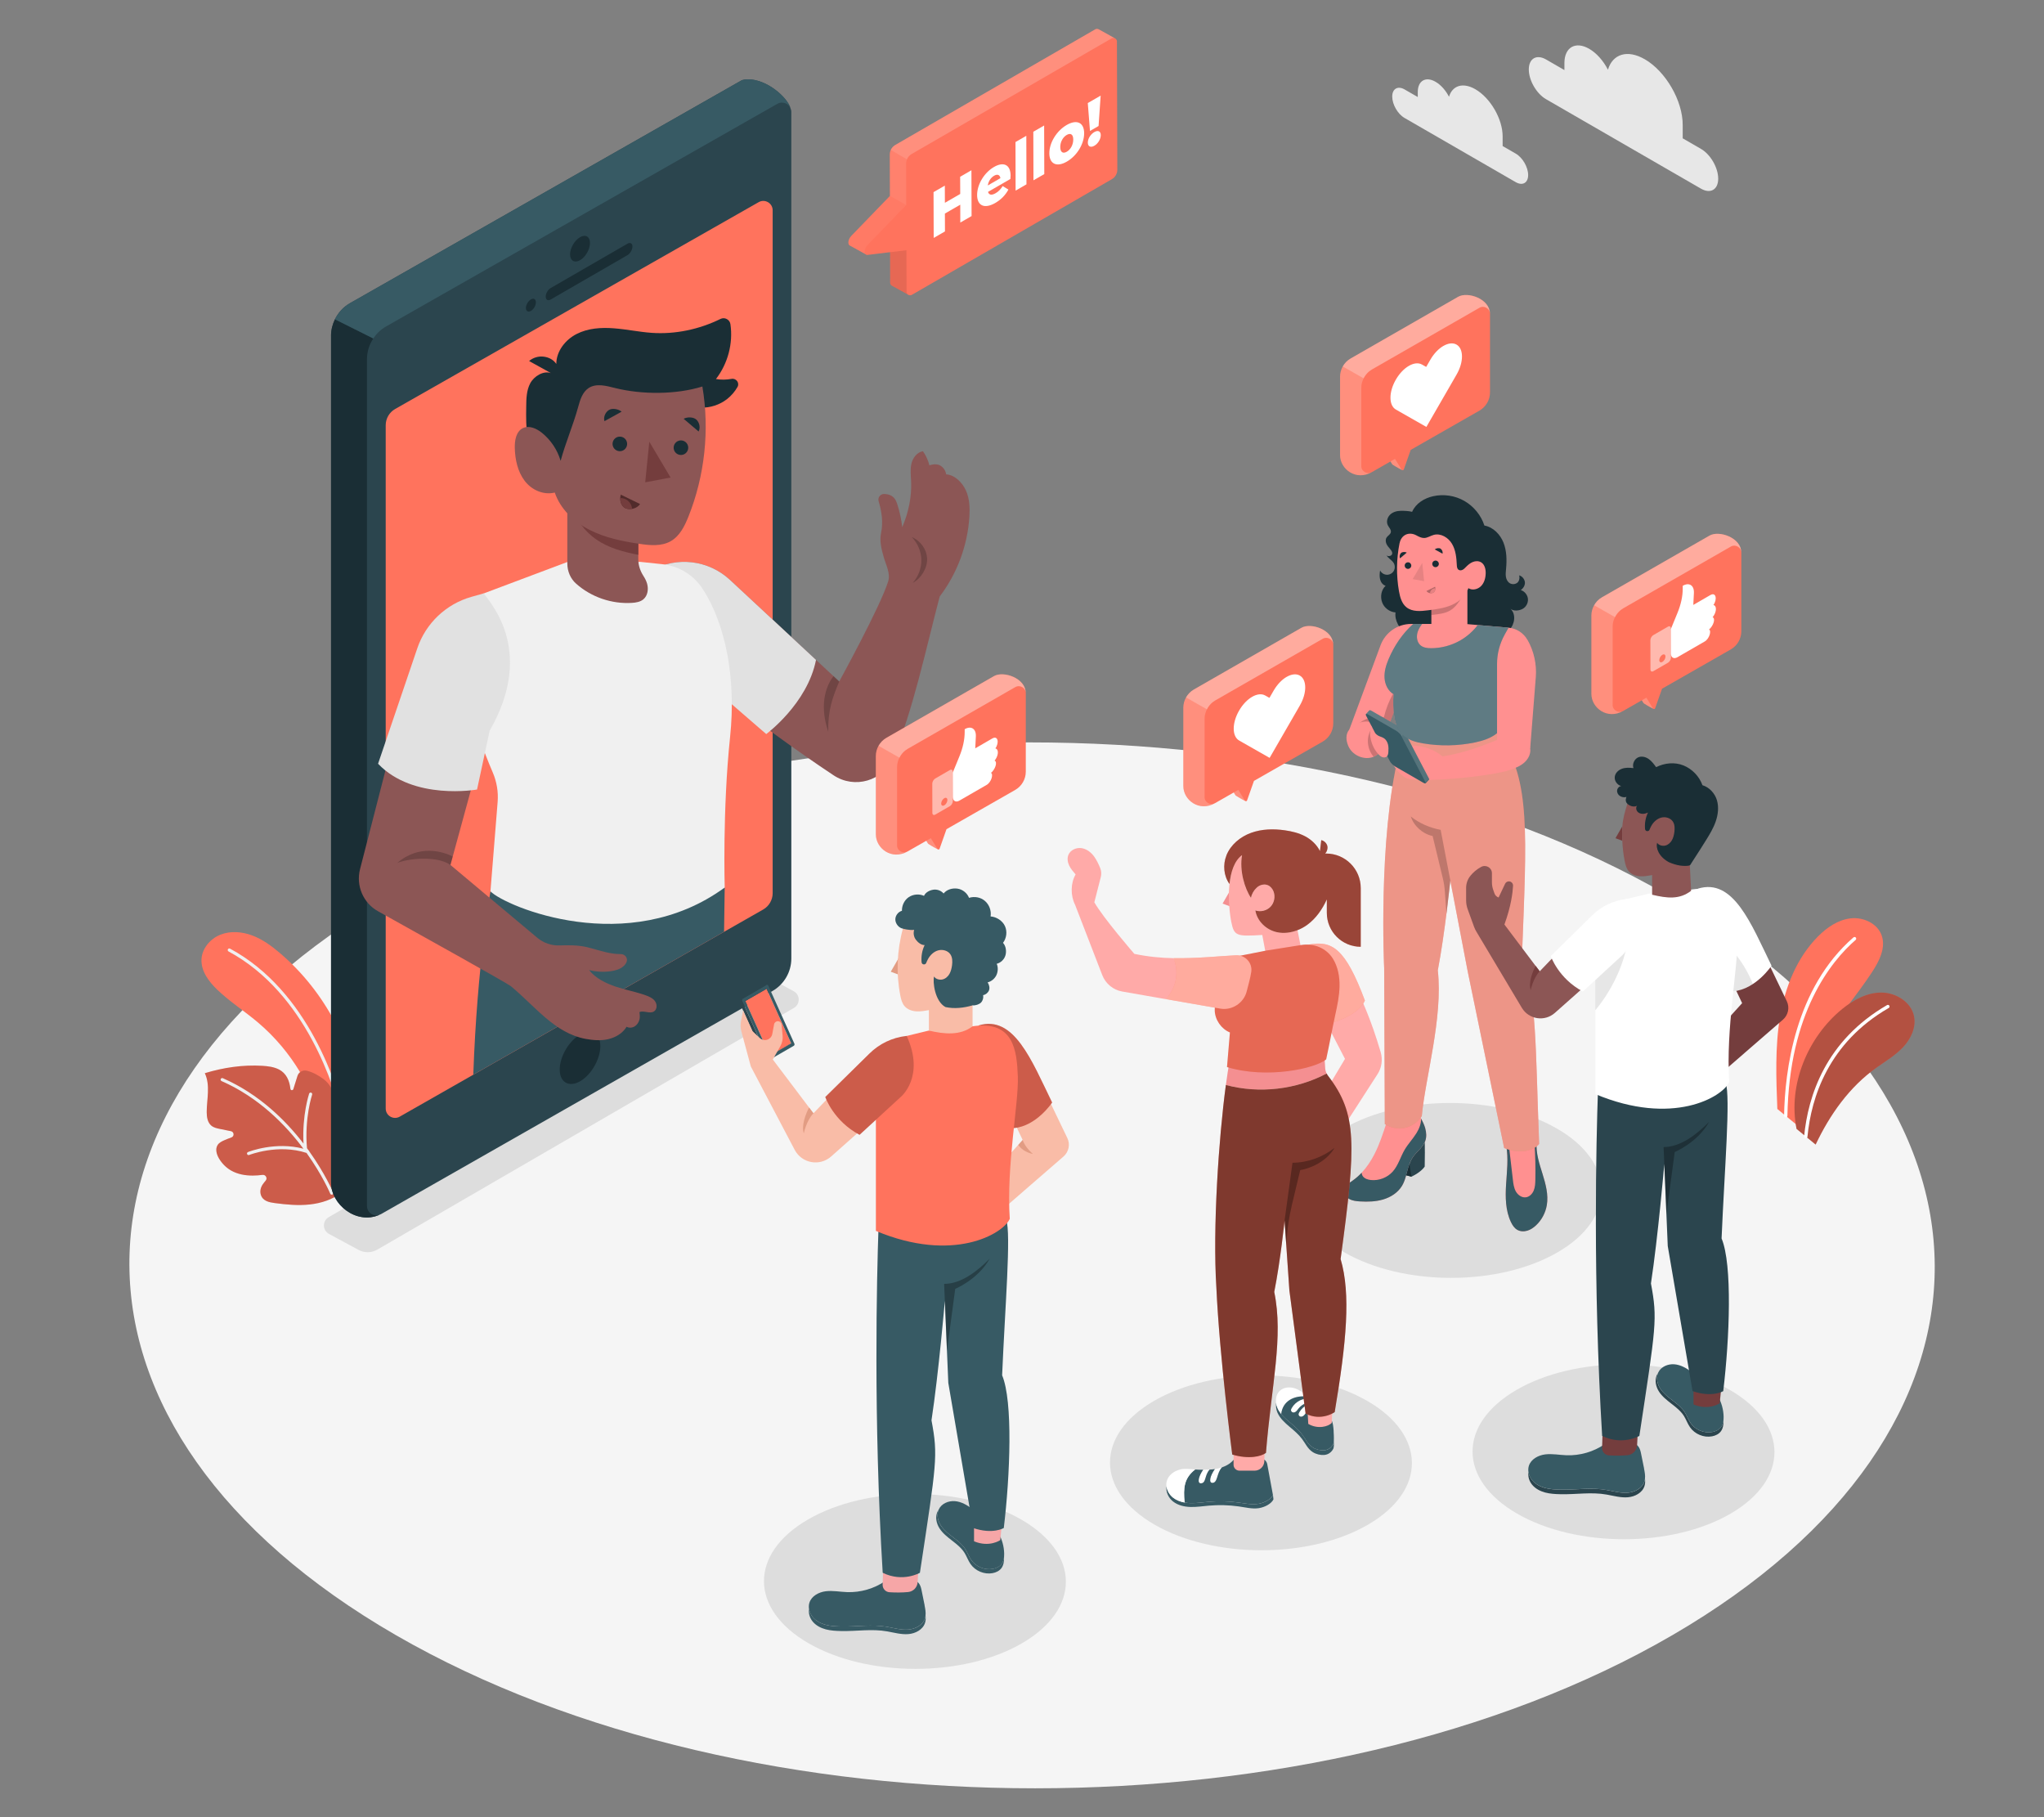<?xml version="1.0" encoding="UTF-8"?>
<svg id="Layer_2" data-name="Layer 2" xmlns="http://www.w3.org/2000/svg" viewBox="0 0 540 480">
  <rect x="0" y="0" width="540" height="480" fill="#808080" stroke="none"/>
  <defs>
    <style>
      .cls-1, .cls-2, .cls-3, .cls-4, .cls-5, .cls-6, .cls-7, .cls-8, .cls-9, .cls-10, .cls-11, .cls-12, .cls-13, .cls-14, .cls-15, .cls-16, .cls-17, .cls-18, .cls-19, .cls-20, .cls-21, .cls-22, .cls-23, .cls-24, .cls-25, .cls-26, .cls-27, .cls-28, .cls-29, .cls-30 {
        stroke-width: 0px;
      }

      .cls-1, .cls-3 {
        opacity: .4;
      }

      .cls-1, .cls-8, .cls-9, .cls-23, .cls-25, .cls-28, .cls-30 {
        fill: #fff;
      }

      .cls-2 {
        fill: #ff735d;
      }

      .cls-31, .cls-27 {
        opacity: .5;
      }

      .cls-4 {
        fill: #743d3d;
      }

      .cls-5 {
        fill: #375a64;
      }

      .cls-6 {
        fill: #e1e1e1;
      }

      .cls-7 {
        fill: #f48f91;
      }

      .cls-32 {
        isolation: isolate;
      }

      .cls-8 {
        opacity: .05;
      }

      .cls-9 {
        opacity: .15;
      }

      .cls-11 {
        fill: #2b454e;
      }

      .cls-12, .cls-30 {
        opacity: .3;
      }

      .cls-13 {
        fill: #f6a6a7;
      }

      .cls-14 {
        fill: #f5f5f5;
      }

      .cls-15 {
        fill: #f0f0f0;
      }

      .cls-16 {
        fill: none;
      }

      .cls-17 {
        fill: #f9bca7;
      }

      .cls-18, .cls-28 {
        opacity: .2;
      }

      .cls-19 {
        fill: #1a2e35;
      }

      .cls-20 {
        fill: #e7e7e7;
      }

      .cls-21 {
        fill: #8c5655;
      }

      .cls-22 {
        fill: #ff9090;
      }

      .cls-24 {
        fill: #e29c83;
      }

      .cls-33, .cls-25, .cls-29 {
        opacity: .1;
      }

      .cls-26 {
        fill: #ffaaa8;
      }
    </style>
  </defs>
  <g id="Layer_2-2" data-name="Layer 2">
    <g>
      <g>
        <path class="cls-14" d="m440.73,236.56c93.44,53.95,93.93,141.41,1.11,195.35-92.83,53.95-243.82,53.95-337.26,0-93.43-53.94-93.93-141.4-1.09-195.35,92.83-53.94,243.82-53.95,337.25,0Z"/>
        <path class="cls-20" d="m434.5,15.64c-4.59-2.65-8.47-1.35-9.7,2.77-1.19-2.31-2.97-4.37-4.96-5.52-3.6-2.08-6.52-.41-6.54,3.72v1.9s-4.83-2.79-4.83-2.79c-2.52-1.46-4.57-.28-4.58,2.61,0,2.9,2.03,6.42,4.55,7.87l40.91,23.62c2.52,1.46,4.57.29,4.58-2.61,0-2.9-2.03-6.43-4.55-7.88l-4.83-2.79v-3.49c.03-6.4-4.47-14.2-10.05-17.42Z"/>
        <path class="cls-20" d="m389.77,23.57c-3.3-1.9-6.08-.97-6.96,1.99-.85-1.66-2.13-3.14-3.56-3.96-2.58-1.49-4.68-.29-4.69,2.67v1.36s-3.47-2-3.47-2c-1.81-1.04-3.28-.2-3.28,1.88,0,2.08,1.45,4.61,3.26,5.65l29.36,16.95c1.81,1.04,3.28.21,3.29-1.87,0-2.08-1.46-4.61-3.27-5.66l-3.47-2v-2.51c.02-4.6-3.21-10.19-7.21-12.5Z"/>
        <g class="cls-33">
          <path class="cls-10" d="m86.91,325.93l7.81,4.22c1.55.84,3.43.81,4.96-.07l110.07-63.84c1.71-.99,1.68-3.48-.07-4.42l-10.31-5.57-112.53,65.26c-1.71.99-1.68,3.48.07,4.42Z"/>
        </g>
        <path class="cls-29" d="m269.82,401.39c15.62,9.02,15.71,23.65.18,32.67-15.52,9.02-40.77,9.02-56.4,0-15.62-9.02-15.71-23.65-.18-32.67,15.52-9.02,40.77-9.02,56.39,0Z"/>
        <path class="cls-29" d="m361.24,370.06c15.62,9.02,15.71,23.65.18,32.67-15.52,9.02-40.77,9.02-56.4,0-15.62-9.02-15.71-23.65-.18-32.67,15.52-9.02,40.77-9.02,56.39,0Z"/>
        <path class="cls-29" d="m457.02,367.15c15.62,9.02,15.71,23.65.18,32.67-15.52,9.02-40.77,9.02-56.4,0-15.62-9.02-15.71-23.65-.18-32.67,15.52-9.02,40.77-9.02,56.39,0Z"/>
        <path class="cls-29" d="m411.34,298.11c15.62,9.02,15.71,23.65.18,32.67-15.52,9.02-40.77,9.02-56.4,0-15.62-9.02-15.71-23.65-.18-32.67,15.52-9.02,40.77-9.02,56.39,0Z"/>
        <g>
          <path class="cls-2" d="m474.61,297.08l-5.06-4.15c-.31-7.98-.62-16.38.7-24.26,1.33-7.87,4.42-15.66,10.05-21.32,2.36-2.37,5.29-4.39,8.61-4.77,3.32-.38,7.03,1.3,8.18,4.44,1.2,3.29-.61,6.86-2.53,9.78-4.1,6.23-9,11.92-13.02,18.2-4.02,6.29-6.83,14.62-6.93,22.08Z"/>
          <path class="cls-2" d="m474.61,298.18l5.06,4.15c3.74-7.9,8.9-15.21,16.02-20.28,2.44-1.73,5.05-3.28,7.1-5.46,2.04-2.18,3.47-5.21,2.88-8.14-.76-3.76-4.76-6.25-8.59-6.27-3.84-.02-7.44,1.93-10.41,4.35-9.13,7.45-14.35,20.08-12.05,31.64Z"/>
          <path class="cls-12" d="m474.61,298.18l5.06,4.15c3.74-7.9,8.9-15.21,16.02-20.28,2.44-1.73,5.05-3.28,7.1-5.46,2.04-2.18,3.47-5.21,2.88-8.14-.76-3.76-4.76-6.25-8.59-6.27-3.84-.02-7.44,1.93-10.41,4.35-9.13,7.45-14.35,20.08-12.05,31.64Z"/>
          <path class="cls-23" d="m471.76,295.18h0c-.24,0-.43-.2-.43-.45.21-11.83,2.86-33.68,18.33-47.12.18-.16.46-.14.62.04.16.18.14.46-.04.62-6.53,5.67-17.55,19.25-18.03,46.47,0,.24-.2.43-.44.43Z"/>
          <path class="cls-23" d="m477.06,300.63s-.03,0-.04,0c-.24-.02-.42-.24-.39-.48,1.03-10.64,5.68-25.28,21.91-34.66.2-.12.48-.05.6.16.12.21.05.48-.16.6-15.91,9.19-20.46,23.56-21.47,33.99-.02.23-.21.4-.44.4Z"/>
        </g>
        <g>
          <path class="cls-2" d="m68.03,269.98c-3.49-2.93-7.35-5.41-10.64-8.56-2.24-2.15-4.31-4.92-4.16-8.02.14-2.88,2.31-5.43,4.99-6.5,2.68-1.07,5.75-.81,8.45.21,2.7,1.02,5.07,2.75,7.26,4.62,12.02,10.2,19.85,25.19,21.34,40.88.17,1.8.24,3.71-.62,5.3-.92,1.71-2.91,2.77-4.84,2.59-4.97-.47-5.59-6.93-7.09-10.51-2.06-4.9-4.86-9.49-8.27-13.57-1.95-2.33-4.1-4.49-6.43-6.45Z"/>
          <path class="cls-15" d="m90.7,295.43c-.19,0-.36-.13-.41-.32-1.81-7.47-9.32-32.7-29.91-43.79-.2-.11-.28-.36-.17-.57.11-.2.36-.28.57-.17,20.89,11.26,28.49,36.78,30.33,44.33.05.22-.08.45-.31.51-.03,0-.07.01-.1.01Z"/>
          <g>
            <path class="cls-2" d="m94.46,305.87c.05,3.06-1.77,7.22-4.18,9.11-2.39,1.87-5.4,2.84-8.42,3.17-3.07.34-6.18.05-9.25-.36-1.51-.2-3.22-.53-3.72-2.26-.26-.91-.02-1.89.52-2.68.23-.33.48-.65.76-.97.57-.64.04-1.64-.81-1.54-.86.11-1.72.18-2.58.18-2,.01-4.03-.35-5.76-1.35-1.3-.75-2.38-1.85-3.15-3.14-.66-1.1-1.07-2.56-.35-3.62.41-.61,1.12-.95,1.79-1.24.6-.26,1.21-.5,1.83-.72.82-.3.73-1.47-.12-1.65l-2.89-.59c-.8-.16-1.64-.34-2.28-.86-1.01-.83-1.24-2.27-1.24-3.58,0-1.74.26-3.46.32-5.2.07-1.74-.07-3.53-.82-5.09,4.89-1.49,10.06-2.26,15.17-1.95,1.52.09,3.08.28,4.44.98,1.93,1.01,2.76,2.92,3.01,5.12.05.42.64.46.77.06l1.09-3.49c.33-1.05,1.42-1.64,2.49-1.37,1.61.4,3.14,1.25,4.51,2.3,1.47,1.13,2.44,2.82,2.65,4.67.29,2.5.35,5.07.2,7.58-.04.66.75.99,1.2.51l.07-.07c.4-.43.93-.74,1.52-.79,1.55-.11,2.23,1.34,2.59,2.63.52,1.86.62,4.14.65,6.17Z"/>
            <path class="cls-18" d="m94.46,305.87c.05,3.06-1.77,7.22-4.18,9.11-2.39,1.87-5.4,2.84-8.42,3.17-3.07.34-6.18.05-9.25-.36-1.51-.2-3.22-.53-3.72-2.26-.26-.91-.02-1.89.52-2.68.23-.33.48-.65.76-.97.57-.64.04-1.64-.81-1.54-.86.11-1.72.18-2.58.18-2,.01-4.03-.35-5.76-1.35-1.3-.75-2.38-1.85-3.15-3.14-.66-1.1-1.07-2.56-.35-3.62.41-.61,1.12-.95,1.79-1.24.6-.26,1.21-.5,1.83-.72.82-.3.73-1.47-.12-1.65l-2.89-.59c-.8-.16-1.64-.34-2.28-.86-1.01-.83-1.24-2.27-1.24-3.58,0-1.74.26-3.46.32-5.2.07-1.74-.07-3.53-.82-5.09,4.89-1.49,10.06-2.26,15.17-1.95,1.52.09,3.08.28,4.44.98,1.93,1.01,2.76,2.92,3.01,5.12.05.42.64.46.77.06l1.09-3.49c.33-1.05,1.42-1.64,2.49-1.37,1.61.4,3.14,1.25,4.51,2.3,1.47,1.13,2.44,2.82,2.65,4.67.29,2.5.35,5.07.2,7.58-.04.66.75.99,1.2.51l.07-.07c.4-.43.93-.74,1.52-.79,1.55-.11,2.23,1.34,2.59,2.63.52,1.86.62,4.14.65,6.17Z"/>
            <path class="cls-15" d="m88.02,315c-.04-.1-2.06-4.91-6.32-10.88-.02-.12-.09-.22-.2-.28-.13-.18-.26-.37-.4-.55-.69-8,1.34-14.08,1.36-14.14.07-.22-.04-.46-.26-.53-.22-.07-.46.04-.53.26-.02.06-1.89,5.65-1.49,13.19-4.75-6.16-11.76-13.09-21.31-17.27-.21-.09-.46,0-.55.21-.09.21,0,.46.21.55,9.84,4.32,16.95,11.6,21.63,17.87-7.41-1.96-14.34.76-14.65.88-.21.09-.32.33-.23.54.07.16.22.26.39.26.05,0,.11,0,.16-.03.08-.03,7.63-3,15.15-.54,4.23,5.91,6.23,10.67,6.27,10.77.07.16.22.26.39.26.05,0,.11,0,.16-.03.21-.09.32-.33.23-.55Z"/>
          </g>
        </g>
        <g>
          <path class="cls-11" d="m208.81,28.5h0c-.75-2.64-6.1-7.65-11.43-7.55-.19,0-1.15.1-1.5.29l-103.42,58.84c-1.76,1-3.12,2.5-3.98,4.26-.65,1.33-1.03,2.81-1.03,4.34v223.71c0,5.7,6.57,11.14,12.74,8.52.02,0,.03-.02.04-.03.13-.05.27-.09.4-.16l103.43-58.94c3.09-1.76,5-5.04,5-8.6V29.58c0-.4-.11-.76-.26-1.08Z"/>
          <path class="cls-2" d="m101.9,112.33c0-1.78.95-3.42,2.5-4.3l96.03-54.63c1.65-.94,3.7.25,3.7,2.15v180.39c0,1.77-.96,3.42-2.5,4.3l-96.03,54.72c-1.65.94-3.7-.25-3.7-2.15V112.33Z"/>
          <path class="cls-19" d="m87.47,88.68v223.71c0,5.7,6.57,11.14,12.74,8.52.02,0,.03-.02.04-.03-1.56.57-3.3-.56-3.3-2.31V94.87c0-1.98.61-3.87,1.67-5.46l-10.13-5.06c-.65,1.33-1.03,2.81-1.03,4.34Z"/>
          <path class="cls-5" d="m197.39,20.95c-.19,0-1.15.1-1.5.29l-103.42,58.84c-1.76,1-3.12,2.5-3.98,4.26l10.13,5.06c.84-1.27,1.96-2.36,3.33-3.14l103.42-58.84c1.3-.74,2.84-.14,3.43,1.07h0c-.75-2.64-6.1-7.65-11.43-7.55Z"/>
          <g>
            <g>
              <path class="cls-19" d="m165.76,64.37c.73-.42,1.33-.09,1.33.74,0,.83-.6,1.87-1.32,2.29l-20.29,11.72c-.73.42-1.31.07-1.31-.77,0-.83.58-1.84,1.31-2.26l20.29-11.72Z"/>
              <path class="cls-19" d="m140.26,79.09c.73-.42,1.31-.09,1.32.75,0,.83-.58,1.86-1.31,2.28-.73.42-1.33.08-1.33-.76,0-.83.6-1.85,1.32-2.27Z"/>
            </g>
            <path class="cls-19" d="m153.24,62.66c1.45-.84,2.62-.17,2.63,1.5,0,1.67-1.16,3.72-2.61,4.56-1.45.84-2.65.15-2.66-1.52,0-1.67,1.19-3.7,2.64-4.54Z"/>
            <path class="cls-19" d="m153.25,273.27c2.96-1.71,5.34-.35,5.35,3.05,0,3.4-2.36,7.57-5.32,9.28-2.96,1.71-5.41.31-5.41-3.09,0-3.4,2.42-7.54,5.38-9.24Z"/>
          </g>
        </g>
        <g>
          <g>
            <path class="cls-21" d="m168.63,152.6l3.45-1.93c6.73-3.76,15.11-2.75,20.75,2.49l28.88,26.85s10.93-19.91,12.94-26.46c.64-2.07-.58-4.3-1.18-6.39-.6-2.09-1.15-4.28-.7-6.4.59-2.75.17-5.63-.64-8.35-.3-1,.47-1.99,1.51-1.93.11,0,.21.01.31.02.77.06,1.55.32,2.1.86.56.54.84,1.3,1.07,2.04.6,1.9,1.02,3.86,1.24,5.84,1.62-3.71,2.53-7.99,2.35-12.03-.07-1.58-.28-3.19.08-4.73.36-1.54,1.47-3.04,3.04-3.29.8,1.11,1.37,2.41,1.71,3.73.89-.33,2.1-.42,2.91.07.81.49,1.39,1.36,1.51,2.3,2.32.16,4.32,2.22,5.26,4.35.94,2.12,1.02,4.53.88,6.85-.47,7.59-3.24,15.02-7.84,21.07-3.74,14.21-7.07,30.21-12.38,42.66-2.6,6.08-10.13,8.24-15.64,4.58-20.65-13.69-37.47-27.89-37.47-27.89l-14.16-24.3Z"/>
            <path class="cls-6" d="m168.63,152.6l3.45-1.93c6.73-3.76,15.11-2.75,20.75,2.49l22.75,21.15c-2.27,11.57-13.15,19.59-13.15,19.59l-19.65-17.01-14.16-24.3Z"/>
            <path class="cls-18" d="m218.81,193.32c-.1-5.76,1.11-9.03,2.91-13.31l-1.51-1.41c-1.4,1.79-4.12,6.62-1.39,14.72Z"/>
            <path class="cls-18" d="m241.1,153.99c1.51-1.65,2.35-3.88,2.31-6.12-.05-2.23-.98-4.43-2.55-6.02,2.3.95,3.97,3.23,4.07,5.72.1,2.49-1.61,5.28-3.83,6.41Z"/>
          </g>
          <path class="cls-5" d="m191.47,234.44l-61.89,1.01s-3.53,19.28-4.54,48.42l66.25-37.75.17-11.69Z"/>
          <path class="cls-15" d="m169.1,148.41l5.88.62c4.36.46,8.28,2.85,10.66,6.53,6.06,9.34,8.87,23.64,7.24,39.11-2.03,19.28-1.42,39.77-1.42,39.77-25.57,18.67-57.83,5.07-61.89,1.01l1.9-23.63c.21-2.66-.24-5.33-1.29-7.78-2.41-5.61-6.72-16.64-7.3-25.19-.81-11.97,4.67-22.01,4.67-22.01l22.42-8.42h19.12Z"/>
          <g>
            <g>
              <path class="cls-21" d="m149.88,133.55v15.3c0,2.02.81,3.99,2.33,5.33,3.98,3.54,9.38,5.4,14.73,5.07,1.07-.07,2.21-.25,3.03-.94,1.16-.97,1.4-2.71.98-4.16-.21-.72-.56-1.39-.97-2.03-.84-1.31-1.35-2.8-1.35-4.36v-14.21h-18.75Z"/>
              <path class="cls-4" d="m150.99,133.65l17.64-.1v13c-3.98-.77-7.85-1.79-11.15-4.08-3.05-2.12-5.35-5.29-6.49-8.82Z"/>
            </g>
            <g>
              <path class="cls-19" d="m185.13,107.67c2.49.08,5-.73,6.96-2.26,1.12-.88,2.06-1.98,2.76-3.22.6-1.07-.39-2.34-1.59-2.11-1.36.25-2.78.27-4.11.04,3.15-4.1,4.56-9.41,3.82-14.5-.18-1.21-1.51-1.92-2.61-1.38-5.62,2.76-11.98,4.12-18.21,3.68-3.35-.24-6.64-.95-9.99-1.2-3.34-.26-6.83-.03-9.82,1.5-2.99,1.52-5.37,4.56-5.37,7.91-.79-1.14-1.95-1.74-3.32-1.92-1.37-.18-2.82.25-3.87,1.15,1.93,1.06,3.82,2.13,5.76,3.19-1.98-.71-4.48.84-5.46,2.7-.99,1.86-1.04,4.06-1.06,6.16-.04,2.8-.07,5.61.38,8.37.45,2.76,1.41,5.49,3.18,7.67,1.48,1.83,3.51,3.2,5.76,3.9,3.02.95,6.33.66,9.35-.3,3.02-.96,5.8-2.55,8.48-4.23,6.72-4.21,13.15-9.77,18.97-15.15Z"/>
              <path class="cls-21" d="m185.56,102.09c1.94,11.51.64,23.55-3.69,34.39-1.01,2.52-2.31,5.13-4.67,6.47-2.47,1.41-5.53,1.12-8.34.69-4.53-.68-9.1-1.61-13.17-3.71-4.08-2.09-7.66-5.48-9.12-9.82-3,.72-6.13-.67-7.98-3.13-1.85-2.46-2.52-5.64-2.59-8.72-.04-1.97.36-4.3,2.14-5.17,1.65-.81,3.63.1,5.05,1.25,2.33,1.89,4.08,4.5,4.92,7.39,1.3-4.81,3.33-9.45,4.64-14.25.51-1.89,1.15-3.95,2.8-5.01,2.02-1.29,4.65-.55,6.97.03,7.09,1.76,16.07,1.76,23.05-.41Z"/>
              <polygon class="cls-4" points="171.54 116.68 177.16 126.14 170.46 127.4 171.54 116.68"/>
              <path class="cls-4" d="m164,130.66c1.7.83,3.4,1.65,5.09,2.48-.74,1.16-2.61,1.66-3.86,1.1-1.25-.56-1.6-2.25-1.23-3.57Z"/>
              <path class="cls-12" d="m164,130.66c1.7.83,3.4,1.65,5.09,2.48-.74,1.16-2.61,1.66-3.86,1.1-1.25-.56-1.6-2.25-1.23-3.57Z"/>
              <path class="cls-4" d="m167,134.4c-.61.11-1.24.07-1.77-.17-.98-.44-1.4-1.58-1.36-2.68.72,0,1.45.24,2.01.7.64.53,1.04,1.32,1.12,2.15Z"/>
              <path class="cls-19" d="m161.84,117.06c-.11,1.06.66,2,1.72,2.11,1.06.11,2-.66,2.11-1.72.11-1.06-.66-2-1.72-2.11-1.06-.11-2,.66-2.11,1.72Z"/>
              <path class="cls-19" d="m177.98,118.06c-.11,1.06.66,2,1.72,2.11,1.06.11,2-.66,2.11-1.72.11-1.06-.66-2-1.72-2.11-1.06-.11-2,.66-2.11,1.72Z"/>
              <path class="cls-19" d="m180.61,110.62c1.32,1.12,2.63,2.24,3.95,3.36.52-.96.25-2.31-.53-3.09-.78-.78-2.46-.8-3.42-.27Z"/>
              <path class="cls-19" d="m164.23,108.74c-1.51.84-3.03,1.67-4.54,2.51-.32-1.05.22-2.32,1.13-2.92.91-.61,2.57-.29,3.41.41Z"/>
            </g>
          </g>
          <g>
            <path class="cls-21" d="m124.92,206.81l-5.92,21.66,22.95,19.24c1.63,1.37,3.71,2.09,5.85,2.02,2.37-.07,4.77-.1,7.01.4,1.8.41,3.55,1,5.34,1.41,1.26.29,2.56.49,3.85.48,1.15-.02,2,1.15,1.49,2.18-.19.4-.46.76-.78,1.03-.91.8-2.14,1.14-3.34,1.31-1.91.27-3.86.16-5.73-.3,1.66,2.16,4.48,3.52,7.06,4.39,2.58.86,5.28,1.35,7.85,2.26.95.34,1.94.77,2.52,1.6.58.83.55,2.16-.32,2.69-1.1.68-2.6-.32-3.81.15.08.72.18,1.41-.03,2.1-.22.7-.65,1.34-1.28,1.71-.63.37-1.45.43-2.09.07-1.02,1.72-2.9,2.83-4.85,3.28-1.95.45-3.99.29-5.96-.07-8.18-1.51-13.36-8.63-19.77-13.93-.88-.73-23.49-13.33-35.06-19.77-3.95-2.19-5.9-6.77-4.78-11.14l7.39-28.71,22.4,5.92Z"/>
            <path class="cls-18" d="m104.9,227.99c2.48-1.16,10.41-2.11,14.1.48l.61-2.22c-2.41-1.25-8.88-3.37-14.71,1.75Z"/>
            <path class="cls-6" d="m127.78,156.74l-3.25.92c-6.7,1.9-12.04,6.98-14.28,13.57l-10.37,30.51c9.35,9.82,26.15,6.81,26.15,6.81l3.33-15.53c11.73-20.44.95-32.96-1.58-36.29Z"/>
          </g>
        </g>
        <g>
          <g>
            <path class="cls-22" d="m407.51,310.06c-.84-2.69-1.75-5.43-1.56-8.24-.19.05-.37.09-.56.13-2.2.51-4.48.66-6.75.7-.24,0-.48,0-.71.01.61,3.34.17,6.76-.04,10.15-.21,3.39-.18,6.92,1.28,9.98.38.8.88,1.59,1.65,2.04.8.47,1.79.51,2.68.24.88-.26,1.66-.81,2.33-1.44,1.48-1.4,2.48-3.29,2.82-5.3.47-2.77-.31-5.59-1.14-8.28Z"/>
            <path class="cls-5" d="m407.51,310.06c-.84-2.69-1.75-5.43-1.56-8.24-.19.05-.37.09-.56.13.22,3.22.3,6.44.23,9.66-.02.97-.06,1.96-.43,2.86s-1.15,1.69-2.11,1.8c-1.07.12-2.09-.63-2.62-1.57-.52-.94-.66-2.05-.78-3.12-.35-2.97-.69-5.95-1.04-8.92-.24,0-.48,0-.71.01.61,3.34.17,6.76-.04,10.15-.21,3.39-.18,6.92,1.28,9.98.38.8.88,1.59,1.65,2.04.8.47,1.79.51,2.68.24.88-.26,1.66-.81,2.33-1.44,1.48-1.4,2.48-3.29,2.82-5.3.47-2.77-.31-5.59-1.14-8.28Z"/>
          </g>
          <g>
            <path class="cls-22" d="m376.53,298.01c-.26-.89-.66-1.72-1.09-2.54-.11-.22-.23-.43-.34-.64-2.87.51-6.01.69-8.77,1.63-.93,2.87-1.86,5.76-3.24,8.45-.9,1.75-2,3.41-3.34,4.84-.72.77-1.51,1.47-2.37,2.07-.96.67-2.11,1.37-2.27,2.53-.13.96.53,1.89,1.38,2.36s1.84.57,2.81.63c2.07.12,4.19.07,6.17-.53,1.99-.6,3.85-1.8,4.93-3.58.52-.86.83-1.81,1.1-2.78.27-.99.5-2.01.85-2.96.22-.62.5-1.22.86-1.77.96-1.43,2.49-2.48,3.19-4.03.04-.08.08-.16.12-.25.41-1.09.33-2.32.01-3.44Z"/>
            <path class="cls-11" d="m376.4,301.69c-.7,1.55-2.24,2.6-3.19,4.03-.37.55-.64,1.15-.86,1.77-.34.96-.57,1.97-.85,2.96l1.4.36c2.64-1.26,3.49-2.67,3.49-2.67.07-2.55.04-5.18.02-6.46Z"/>
            <path class="cls-19" d="m371.5,310.45l1.4.36-.55-3.32c-.34.96-.57,1.97-.85,2.96Z"/>
            <path class="cls-5" d="m376.53,298.01c-.26-.89-.66-1.72-1.09-2.54.02,1.33-.51,2.68-1.22,3.83-.95,1.53-2.22,2.85-3.13,4.4-1.11,1.89-1.68,4.12-3.14,5.76-1.42,1.59-3.62,2.45-5.75,2.24-.79-.08-1.61-.33-2.11-.94-.22-.28-.34-.64-.35-1-.72.77-1.51,1.47-2.37,2.07-.96.67-2.11,1.37-2.27,2.53-.13.96.53,1.89,1.38,2.36s1.84.57,2.81.63c2.07.12,4.19.07,6.17-.53,1.99-.6,3.85-1.8,4.93-3.58.52-.86.83-1.81,1.1-2.78.27-.99.5-2.01.85-2.96.22-.62.5-1.22.86-1.77.96-1.43,2.49-2.48,3.19-4.03.04-.08.08-.16.12-.25.41-1.09.33-2.32.01-3.44Z"/>
          </g>
          <path class="cls-19" d="m366.28,146.59c.38.88,1.41,1.3,1.91,2.12.38.63.39,1.46.02,2.1s-1.11,1.04-1.84,1.01c-.73-.03-1.44-.48-1.76-1.14-.14.77-.19,1.58-.01,2.34.18.76.71,1.49,1.46,1.71-1.15,1.07-1.46,2.86-.93,4.34.52,1.48,1.98,2.59,3.55,2.7-.3,2.14,1.09,4.45,2.85,5.69,1.76,1.24,4.02,1.64,6.17,1.44,2.15-.2,4.21-.95,6.18-1.81,3,1.05,6.23,1.7,9.39,1.4,2.02-.19,4.14-.74,5.55-2.21,1.4-1.47,1.73-4.1.23-5.47.82.67,2.25.53,3.19.03.94-.5,1.52-1.59,1.42-2.65-.1-1.06-.88-2.02-1.89-2.33.68-.45,1.2-1.34,1.08-2.14-.12-.81-.73-1.52-1.51-1.75.19.67.04,1.56-.52,1.98s-1.38.46-1.97.09c-.58-.36-.91-1.03-1.01-1.7-.11-.67-.02-1.36.04-2.04.22-2.34.19-4.78-.68-6.97-.87-2.19-2.72-4.1-5.04-4.51-.87-2.71-2.82-5.08-5.29-6.5-2.47-1.42-5.47-1.87-8.25-1.25-2.34.52-4.61,1.92-5.55,4.12-.98-.23-2.06-.28-3.07-.26-1.01.02-2.04.32-2.76,1.02-.72.7-1.04,1.85-.61,2.76.31.63.96,1.2.81,1.89-.13.59-.8.88-1.13,1.39-.3.48-.26,1.12-.04,1.64.23.52.61.96.98,1.38.34.4.7.91.51,1.4-.2.51-1.21.68-1.47.2Z"/>
          <path class="cls-2" d="m370,192.01c-.16,2.43-.31,4.86-.47,7.29-5.49,22.62-3.85,56.42-3.85,56.42l.17,41.21c1.58.97,3.52,1.4,5.33.99,1.81-.41,3.43-1.55,4.44-3.1.93-10.14,5.64-26.06,4.23-38.5,1.88-9.8,3.3-23.75,3.3-23.75l4.62,24.12,9.61,46.55c4.24,1.79,8.01.57,9.24-1.08-.99-25.68-.57-38.02-4.52-49.9,1.23-31.85,2.21-46.26-5.56-57.21v-4.12l-26.53,1.07Z"/>
          <path class="cls-29" d="m370,192.01c-.16,2.43-.31,4.86-.47,7.29-5.49,22.62-3.85,56.42-3.85,56.42l.17,41.21c1.58.97,3.52,1.4,5.33.99,1.81-.41,3.43-1.55,4.44-3.1.93-10.14,5.64-26.06,4.23-38.5,1.88-9.8,3.3-23.75,3.3-23.75l4.62,24.12,9.61,46.55c4.24,1.79,8.01.57,9.24-1.08-.99-25.68-.57-38.02-4.52-49.9,1.23-31.85,2.21-46.26-5.56-57.21v-4.12l-26.53,1.07Z"/>
          <path class="cls-30" d="m370,192.01c-.16,2.43-.31,4.86-.47,7.29-5.49,22.62-3.85,56.42-3.85,56.42l.17,41.21c1.58.97,3.52,1.4,5.33.99,1.81-.41,3.43-1.55,4.44-3.1.93-10.14,5.64-26.06,4.23-38.5,1.88-9.8,3.3-23.75,3.3-23.75l4.62,24.12,9.61,46.55c4.24,1.79,8.01.57,9.24-1.08-.99-25.68-.57-38.02-4.52-49.9,1.23-31.85,2.21-46.26-5.56-57.21v-4.12l-26.53,1.07Z"/>
          <path class="cls-18" d="m372.72,215.68c.79,2.51,3.17,4.62,5.76,5.14l2.69,11.14c.28,1.14.46,2.3.54,3.47l.43,5.95c.63-5.02,1.02-8.81,1.02-8.81l-2.56-13.37c-2.84-.54-5.61-1.71-7.87-3.52Z"/>
          <g>
            <path class="cls-22" d="m371.25,205.4c-2.5-1.57-4.36-4.63-3.98-7.55,0,0,4.66,2.45,6.76,1.14l-1.07-2.05c2.86,0,5.96.99,8.12,2.86,4.35-.66,8.88-2.12,12.96-3.76,1.23-.5,2.45-1.04,3.75-1.34,1.29-.3,2.68-.36,3.92.11,1.24.47,2.31,1.53,2.54,2.84.24,1.36-.44,2.75-1.45,3.69-1.01.94-2.32,1.49-3.62,1.95-5.37,1.93-25.43,3.69-27.93,2.12Z"/>
            <path class="cls-22" d="m403.52,169c-1.03-1.82-2.9-3.02-4.98-3.2l-8.13-.7-2.74-.24v-8.81l-9.52,3.67v5.09h-5.34c-3.6,0-6.82,2.24-8.08,5.62l-8.25,22.27,9.21,2.35,2.54-6.92c.04.41.09.81.15,1.21.29,1.93,1.11,3.84,2.61,5.09,1.39,1.15,3.22,1.62,5,1.92,4.54.77,9.23.68,13.74-.26,2.06-.43,4.18-1.12,5.79-2.43v1.78l8.74,2.2,1.48-18.75c.27-3.44-.49-6.89-2.2-9.89Z"/>
            <path class="cls-18" d="m368.18,183.37c-.06-.03-.1-.07-.16-.11-1.08,1.95-1.9,4.04-2.42,6.21-2.53-.53-5.29.29-7.13,2.1-.42.41-.81.87-1.18,1.34l8.4,2.14,2.54-6.92c-.16-1.58-.19-3.22-.05-4.76Z"/>
            <path class="cls-22" d="m365.86,194.09c-.67-1.77-2.31-3.13-4.18-3.45-1.86-.32-3.99.63-5.21,2.07-1.03,1.22-.89,2.88-.26,4.35.98,2.3,3.77,3.66,6.18,3.01,2.42-.65,4.35-3.64,3.47-5.98Z"/>
            <path class="cls-18" d="m365.86,194.09c-.45-1.21-1.37-2.22-2.5-2.84-1.02.96-1.73,2.25-1.93,3.63-.24,1.67.22,3.42,1.25,4.75.07.08.15.15.22.23,2.16-.9,3.77-3.61,2.96-5.77Z"/>
            <g>
              <g class="cls-32">
                <path class="cls-5" d="m377.48,205.69s0,0,0-.01c0,0,0,0,0,0,0,0,0-.01,0-.02,0-.01,0-.02,0-.03,0-.01,0-.02,0-.03,0-.01,0-.02-.01-.03,0-.01,0-.02-.01-.03,0-.01,0-.02-.02-.03,0-.01-.01-.02-.02-.03,0,0,0,0,0,0l-6.33-12.11s-.01-.02-.02-.03c0-.01-.01-.02-.02-.04,0-.01-.01-.02-.02-.04,0-.01-.02-.03-.02-.04,0-.01-.02-.03-.03-.04s-.02-.03-.03-.04c0-.01-.02-.03-.03-.04,0-.01-.02-.03-.03-.04,0-.01-.02-.02-.03-.04,0-.01-.02-.02-.03-.03,0,0-.02-.02-.02-.03,0,0-.02-.02-.02-.03,0,0-.01-.01-.02-.02,0,0-.01-.01-.02-.02,0,0-.01-.01-.02-.02,0,0-.01-.01-.02-.02,0,0,0-.01-.01-.02,0,0,0,0-.01-.01,0,0,0,0-.01-.01,0,0,0,0-.01-.01,0,0,0,0-.01-.01,0,0,0,0-.01-.01,0,0,0,0-.01-.01,0,0,0,0-.01-.01,0,0,0,0-.01-.01,0,0,0,0-.01-.01,0,0,0,0-.01-.01,0,0,0,0-.01-.01,0,0,0,0-.01-.01,0,0,0,0-.01-.01s0,0-.01-.01c0,0,0,0-.01-.01,0,0,0,0-.01-.01,0,0-.01-.01-.02-.02,0,0-.02-.02-.02-.02,0,0-.02-.02-.02-.02-.03-.03-.06-.06-.09-.08,0,0-.01-.01-.02-.02,0,0-.01-.01-.02-.02,0,0-.01-.01-.02-.02,0,0-.01-.01-.02-.02,0,0,0,0-.01-.01,0,0,0,0-.01-.01,0,0,0,0-.01-.01,0,0,0,0-.01-.01,0,0,0,0-.01-.01,0,0,0,0-.01-.01,0,0,0,0-.01-.01,0,0,0,0-.01-.01,0,0,0,0-.01-.01s0,0-.01-.01c0,0,0,0-.01-.01,0,0,0,0-.01-.01,0,0,0,0-.01-.01,0,0-.01,0-.02-.01,0,0-.01,0-.02-.01,0,0-.01,0-.02-.01,0,0-.01,0-.02-.01,0,0-.01,0-.02-.01,0,0-.01-.01-.02-.02,0,0-.01-.01-.02-.02,0,0-.01-.01-.02-.02,0,0-.02-.01-.02-.02-.01,0-.02-.01-.03-.02-.01,0-.02-.01-.03-.02-.01,0-.02-.02-.04-.02-.01,0-.03-.02-.04-.03-.01,0-.03-.02-.04-.02-.01,0-.03-.02-.04-.03,0,0-.02,0-.02-.01l-7.39-4.26s-.01,0-.02-.01c-.01,0-.03-.02-.04-.02-.01,0-.03-.01-.04-.02s-.03-.01-.04-.02c-.01,0-.03-.01-.04-.02-.01,0-.03-.01-.04-.02-.01,0-.03-.01-.04-.02-.01,0-.03-.01-.04-.01-.01,0-.03,0-.04-.01-.01,0-.03,0-.04-.01,0,0-.02,0-.03,0,0,0,0,0,0,0,0,0,0,0-.01,0-.02,0-.03,0-.04,0-.02,0-.04,0-.05,0-.05,0-.09.02-.11.04l-.9,1s.02,0,.03,0c-.07.05-.08.17.02.37l6.33,12.11c.23.44.85,1.05,1.41,1.37l7.39,4.26c.38.22.61.23.65.07,0,.02,0,.05-.02.07h0s.9-1,.9-1c.01-.01.02-.03.03-.05,0-.01,0-.03,0-.04,0-.01,0-.02,0-.04Zm-16.57-17.15s.03-.01.05,0c0,0,0,0,0,0,0,0,.02,0,.03.01-.03,0-.05,0-.08,0Zm8.47,4.89c.07.06.14.11.2.18h0c-.06-.06-.13-.12-.2-.18Zm.46.46s.06.06.09.1h0s-.06-.06-.09-.1Zm6.74,12.8c0-.06-.02-.14-.08-.24.05.09.07.16.08.22,0,0,0,0,0,0,0,0,0,.01,0,.02Z"/>
              </g>
              <path class="cls-9" d="m377.48,205.69s0,0,0-.01c0,0,0,0,0,0,0,0,0-.01,0-.02,0-.01,0-.02,0-.03,0-.01,0-.02,0-.03,0-.01,0-.02-.01-.03,0-.01,0-.02-.01-.03,0-.01,0-.02-.02-.03,0-.01-.01-.02-.02-.03,0,0,0,0,0,0l-6.33-12.11-.9,1,6.33,12.11c.05.09.07.16.08.22,0,0,0,0,0,0,0,.06,0,.1-.03.13h0s.9-1,.9-1c.01-.01.02-.03.03-.05,0-.01,0-.03,0-.04,0-.01,0-.02,0-.04Z"/>
              <path class="cls-28" d="m371.05,193.31s-.01-.02-.02-.04c0-.01-.01-.02-.02-.04,0-.01-.02-.03-.02-.04,0-.01-.02-.03-.03-.04s-.02-.03-.03-.04c0-.01-.02-.03-.03-.04,0-.01-.02-.03-.03-.04,0-.01-.02-.02-.03-.04,0-.01-.02-.02-.03-.03,0,0-.02-.02-.02-.03,0,0-.02-.02-.02-.03,0,0-.01-.01-.02-.02,0,0-.01-.01-.02-.02,0,0-.01-.01-.02-.02,0,0-.01-.01-.02-.02,0,0,0-.01-.01-.02,0,0,0,0-.01-.01,0,0,0,0-.01-.01,0,0,0,0-.01-.01,0,0,0,0-.01-.01,0,0,0,0-.01-.01,0,0,0,0-.01-.01,0,0,0,0-.01-.01,0,0,0,0-.01-.01,0,0,0,0-.01-.01,0,0,0,0-.01-.01,0,0,0,0-.01-.01,0,0,0,0-.01-.01,0,0,0,0-.01-.01s0,0-.01-.01c0,0,0,0-.01-.01,0,0,0,0-.01-.01,0,0-.01-.01-.02-.02,0,0-.02-.02-.02-.02,0,0-.02-.02-.02-.02-.03-.03-.06-.06-.09-.08,0,0-.01-.01-.02-.02,0,0-.01-.01-.02-.02,0,0-.01-.01-.02-.02,0,0-.01-.01-.02-.02,0,0,0,0-.01-.01,0,0,0,0-.01-.01,0,0,0,0-.01-.01,0,0,0,0-.01-.01,0,0,0,0-.01-.01,0,0,0,0-.01-.01,0,0,0,0-.01-.01,0,0,0,0-.01-.01,0,0,0,0-.01-.01s0,0-.01-.01c0,0,0,0-.01-.01,0,0,0,0-.01-.01,0,0,0,0-.01-.01,0,0-.01,0-.02-.01,0,0-.01,0-.02-.01,0,0-.01,0-.02-.01,0,0-.01,0-.02-.01,0,0-.01,0-.02-.01,0,0-.01-.01-.02-.02,0,0-.01-.01-.02-.02,0,0-.01-.01-.02-.02,0,0-.02-.01-.02-.02-.01,0-.02-.01-.03-.02-.01,0-.02-.01-.03-.02-.01,0-.02-.02-.04-.02-.01,0-.03-.02-.04-.03-.01,0-.03-.02-.04-.02-.01,0-.03-.02-.04-.03,0,0-.02,0-.02-.01l-7.39-4.26s-.01,0-.02-.01c-.01,0-.03-.02-.04-.02-.01,0-.03-.01-.04-.02s-.03-.01-.04-.02c-.01,0-.03-.01-.04-.02-.01,0-.03-.01-.04-.02-.01,0-.03-.01-.04-.02-.01,0-.03-.01-.04-.01-.01,0-.03,0-.04-.01-.01,0-.03,0-.04-.01,0,0-.02,0-.03,0,0,0,0,0,0,0,0,0,0,0-.01,0-.02,0-.03,0-.04,0-.02,0-.04,0-.05,0-.05,0-.09.02-.11.04l-.9,1s.12-.06.22-.03c0,0,0,0,0,0,.11.02.24.08.41.17l7.39,4.26c.14.08.28.18.42.29,0,0,0,0,0,0,.14.11.28.23.4.35,0,0,0,0,0,0,.13.12.25.25.35.38,0,0,0,0,0,0,.1.12.18.25.24.36l.9-1s-.01-.02-.02-.03Z"/>
            </g>
            <path class="cls-22" d="m362.26,191.73c-.08.63-.36,1.76-.3,2.4.19,1.9.94,3.78,2.26,5.16.28.3.6.58.99.71.39.14.86.1,1.16-.17.32-.29.39-.77.42-1.2.05-.65.06-1.31-.09-1.95-.15-.63-.48-1.25-1.01-1.63-.39-.28-.85-.41-1.29-.59-.44-.18-.8-.47-1.15-.85l-.99-1.89Z"/>
            <path class="cls-5" d="m397.53,167.6l1.01-1.8-8.13-.7c-1.28,1.67-2.89,3.09-4.72,4.12-2.31,1.3-4.96,2-7.61,2-.97,0-2.01-.12-2.76-.73-1.01-.83-1.19-2.36-.78-3.6.25-.76.68-1.43,1.17-2.07h-2.37c-2.84,2.53-5.04,5.82-6.51,9.33-.66,1.57-1.16,3.25-1.05,4.95.11,1.7.92,3.42,2.39,4.28-.18,1.94-.1,4.04.19,5.97.29,1.93,1.11,3.84,2.61,5.09,1.39,1.15,3.22,1.62,5,1.92,4.54.77,9.23.68,13.74-.26,2.06-.43,4.18-1.12,5.79-2.43v-18.31c0-2.71.7-5.38,2.03-7.75Z"/>
            <path class="cls-18" d="m387,156.3c-2.85,5.54-4.63,5.66-8.85,6.15v-2.73l8.85-3.42Z"/>
          </g>
          <path class="cls-28" d="m397.53,167.6l1.01-1.8-8.13-.7c-1.28,1.67-2.89,3.09-4.72,4.12-2.31,1.3-4.96,2-7.61,2-.97,0-2.01-.12-2.76-.73-1.01-.83-1.19-2.36-.78-3.6.25-.76.68-1.43,1.17-2.07h-2.37c-2.84,2.53-5.04,5.82-6.51,9.33-.66,1.57-1.16,3.25-1.05,4.95.11,1.7.92,3.42,2.39,4.28-.18,1.94-.1,4.04.19,5.97.29,1.93,1.11,3.84,2.61,5.09,1.39,1.15,3.22,1.62,5,1.92,4.54.77,9.23.68,13.74-.26,2.06-.43,4.18-1.12,5.79-2.43v-18.31c0-2.71.7-5.38,2.03-7.75Z"/>
          <path class="cls-22" d="m369.74,143.5c-.83,4.16-.88,8.48-.15,12.66.28,1.58.73,3.25,1.98,4.25,1.54,1.24,3.74,1.05,5.69.8,2.13-.27,4.3-.55,6.27-1.41,1.97-.86,3.75-2.39,4.4-4.44,1.02.67,2.48.33,3.34-.54.86-.87,1.2-2.14,1.23-3.36.03-1.11-.26-2.36-1.21-2.93-.65-.39-1.48-.37-2.18-.09-.7.28-1.29.78-1.82,1.32-.27.27-.53.56-.87.74-.34.18-.78.23-1.09,0-.39-.27-.44-.81-.46-1.28-.09-1.92-.29-3.92-1.27-5.57-.98-1.66-2.97-2.87-4.83-2.36-.85.23-1.62.79-2.5.82-.7.02-1.37-.31-1.99-.65-.01,0-.02-.01-.04-.02-2-1.11-4.05-.18-4.49,2.06Z"/>
          <g>
            <polygon class="cls-22" points="375.74 148.69 373.21 152.96 376.23 153.52 375.74 148.69"/>
            <polygon class="cls-29" points="375.74 148.69 373.21 152.96 376.23 153.52 375.74 148.69"/>
            <path class="cls-22" d="m379.14,154.99c-.76.37-1.53.74-2.29,1.12.33.52,1.18.75,1.74.49.56-.25.72-1.01.55-1.61Z"/>
            <path class="cls-12" d="m379.14,154.99c-.76.37-1.53.74-2.29,1.12.33.52,1.18.75,1.74.49.56-.25.72-1.01.55-1.61Z"/>
            <path class="cls-22" d="m377.79,156.68c.28.05.56.03.8-.08.44-.2.63-.71.61-1.21-.33,0-.65.11-.9.31-.29.24-.47.6-.51.97Z"/>
            <path class="cls-29" d="m377.79,156.68c.28.05.56.03.8-.08.44-.2.63-.71.61-1.21-.33,0-.65.11-.9.31-.29.24-.47.6-.51.97Z"/>
            <path class="cls-19" d="m380.12,148.86c.05.48-.3.9-.78.95-.48.05-.9-.3-.95-.78-.05-.48.3-.9.78-.95.48-.05.9.3.95.78Z"/>
            <path class="cls-19" d="m372.84,149.31c.05.48-.3.9-.78.95s-.9-.3-.95-.78c-.05-.48.3-.9.78-.95.48-.05.9.3.95.78Z"/>
            <path class="cls-19" d="m371.66,145.96c-.59.51-1.19,1.01-1.78,1.52-.23-.43-.11-1.04.24-1.39.35-.35,1.11-.36,1.54-.12Z"/>
            <path class="cls-19" d="m379.04,145.12c.68.38,1.36.75,2.05,1.13.14-.47-.1-1.04-.51-1.32-.41-.27-1.16-.13-1.54.19Z"/>
          </g>
        </g>
        <g>
          <g>
            <path class="cls-4" d="m458.29,260.84l1.96,4.14-4.69,5.16.34,12.33,15.14-13.14c1.39-1.21,1.81-3.21,1.01-4.87l-4.62-9.6-9.13,5.98Z"/>
            <path class="cls-23" d="m457.91,261.84c6.01-.53,10.11-6.76,10.11-6.76-5.38-11.01-10.07-23.26-19.46-20.34l9.35,27.1Z"/>
            <path class="cls-29" d="m452.57,246.34l5.35,15.49c1.95-.17,3.7-.95,5.17-1.91-2.15-5.39-5.85-10.15-10.52-13.58Z"/>
          </g>
          <g>
            <g>
              <g>
                <path class="cls-11" d="m434.45,391.34c-.57,1.79-2.53,2.81-4.4,2.96-1.87.15-3.72-.38-5.56-.71-4.13-.75-8.11,0-12.23-.1-1.35-.03-2.72-.09-4.02-.44-1.31-.34-2.57-.99-3.44-2.03-.51-.61-.87-1.37-.99-2.16-.2,1.18.21,2.44.99,3.36.87,1.04,2.13,1.68,3.44,2.03,1.31.34,2.67.41,4.02.44,4.12.1,8.1-.64,12.23.1,1.85.33,3.69.86,5.56.71,1.87-.15,3.83-1.17,4.4-2.96.2-.62.21-1.26.14-1.9-.03.23-.07.47-.14.7Z"/>
                <path class="cls-5" d="m434.35,387.91c-.25-1.25-.51-2.5-.76-3.75-.13-.66-.27-1.34-.64-1.91-.36-.57-1-1.02-1.67-.96-2.26-.3-5.44-1.12-7.32.17-2.94,2.03-6.55,3.07-10.12,2.94-1.87-.07-3.74-.45-5.6-.23-1.86.23-3.79,1.26-4.34,3.05-.16.53-.18,1.09-.1,1.63.12.79.48,1.54.99,2.16.87,1.04,2.13,1.68,3.44,2.03,1.31.34,2.67.41,4.02.44,4.12.1,8.1-.64,12.23.1,1.85.33,3.69.86,5.56.71,1.87-.15,3.83-1.17,4.4-2.96.07-.23.12-.46.14-.7.11-.9-.07-1.83-.25-2.73Z"/>
              </g>
              <path class="cls-4" d="m423.41,377.54l-.16,4.89c-.03,1.04.76,1.93,1.8,2,1.68.11,3.31.1,4.93-.05,1.37-.13,2.45-1.24,2.52-2.62l.19-3.61-9.28-.61Z"/>
            </g>
            <g>
              <g>
                <path class="cls-11" d="m455.33,374.94c-.05.73-.22,1.44-.65,2.02-.54.72-1.42,1.13-2.31,1.3-2.15.4-4.49-.56-5.73-2.36-.61-.89-.96-1.94-1.55-2.85-.81-1.27-2.02-2.21-3.21-3.12-1.19-.91-2.41-1.85-3.24-3.1-.8-1.21-1.17-2.8-.62-4.14-.11.16-.22.34-.3.52-.64,1.4-.26,3.11.58,4.4.84,1.29,2.09,2.25,3.3,3.2,1.22.94,2.45,1.91,3.28,3.22.59.94.95,2.02,1.58,2.94,1.27,1.85,3.65,2.84,5.84,2.43.91-.17,1.8-.59,2.35-1.34.58-.79.7-1.83.68-2.81,0-.1-.01-.21-.02-.31Z"/>
                <path class="cls-5" d="m453.85,368.8c-1.49-2.61-4.55-4.5-6.92-6.35-1.34-1.05-2.89-1.94-4.58-2.08-1.7-.14-3.55.64-4.27,2.18-.02.04-.03.09-.05.14-.55,1.34-.18,2.92.62,4.14.83,1.25,2.04,2.19,3.24,3.1,1.19.91,2.4,1.86,3.21,3.12.58.91.93,1.96,1.55,2.85,1.24,1.8,3.58,2.76,5.73,2.36.89-.17,1.77-.57,2.31-1.3.43-.58.6-1.29.65-2.02.02-.24.02-.47.02-.71-.04-1.9-.56-3.78-1.5-5.43Z"/>
              </g>
              <path class="cls-4" d="m447.4,366.54v4.44c4.06,1.69,6.92-.31,6.92-.31l.42-4-7.33-.14Z"/>
            </g>
            <path class="cls-11" d="m455.9,285.91c1.33,4-.31,23-1.08,41.22,2.89,6.89,2.11,26.44.44,40.33,0,0-2.89,1.78-8.11,0l-6.55-38.33-.91-21.66s-1.65,19.22-3.53,31.55c1.78,9.44,1.33,11.22-3.06,40.27,0,0-4.5,2.62-9.83,0-2.48-40.81-1.57-78-1.1-91.37l33.73-2Z"/>
            <path class="cls-12" d="m440.24,320.66l-.74-17.67c4.57,0,8.8-3.41,12.03-6.65-3.1,5.51-9.09,7.96-9.09,7.96l-2.19,16.36Z"/>
          </g>
          <path class="cls-23" d="m421.47,254.4v34.6c20.37,8.54,33.58.83,35.37-3.19-.94-14.08,2.39-30.56,2.13-37.56-.26-7-1.11-14.89-11.97-13.3l-11.54,1.13-5.86,1.42-8.14,16.9Z"/>
          <path class="cls-29" d="m421.47,258.85l8.35-9.18c-1.96,10.04-8.35,17.16-8.35,17.16v-7.97Z"/>
          <g>
            <g>
              <path class="cls-21" d="m410.66,252.52l-3.89,4.05-9.32-12.36c1.78-4.9,2.19-8.5,2.28-10.24.03-.63-.47-1.16-1.1-1.16h0c-.43,0-.81.24-1,.63l-1.72,3.63h0c-.5-.17-.9-.56-1.08-1.06l-.34-.96c-.23-.64-.34-1.32-.34-2v-2.39c0-1.46-1.56-2.36-2.85-1.67-1.27.68-2.19,1.56-2.82,2.33-.75.91-1.15,2.05-1.15,3.23v3.23c0,.83.14,1.65.43,2.43l1.68,4.63c.15.42.35.83.58,1.21l12.03,20.16c1.84,3.08,6.03,3.73,8.72,1.35l7.66-6.8-7.78-8.25Z"/>
              <path class="cls-4" d="m404.39,261.53s.64-3.16,2.38-4.97l-1.07-1.42c-.81,1.49-1.95,4.4-1.31,6.39Z"/>
            </g>
            <path class="cls-23" d="m409.7,252.54l10.94-10.76c2.44-2.4,5.6-3.91,8.99-4.31l.2-.02c4.63,10.15-1.49,15.1-1.49,15.1l-10.17,9.35c-6.47-3.44-8.47-9.35-8.47-9.35Z"/>
          </g>
          <g>
            <path class="cls-19" d="m429.93,212.31c-.77-.69-.24-1.81-.24-1.81-.55.2-1.23.07-1.72-.24-.49-.31-.81-.89-.75-1.47.06-.58.53-1.1,1.11-1.17-.54-.08-.98-.47-1.31-.9-.33-.43-.48-.99-.42-1.53.12-1.01.97-1.81,1.93-2.14.96-.34,2-.28,3.01-.16-.38-1.04.25-2.42,1.27-2.85.9-.38,1.96-.11,2.76.45.8.56,1.38,1.36,1.96,2.15,2.23-1.12,4.89-1.39,7.21-.46,2.31.93,4.19,2.88,5.03,5.23,1.82.53,3.3,2.16,3.83,3.99.53,1.82.29,3.8-.33,5.59-.62,1.79-1.61,3.43-2.62,5.04-.48.76-.96,1.53-1.44,2.29-.61.96-2.15,3.33-2.76,4.29-2.64,1.34-6.01,1.02-8.53-.52-2.52-1.55-4.32-4.08-5.48-6.8-1.16-2.72-1.93-6.08-2.49-8.98Z"/>
            <path class="cls-4" d="m428.61,218.24l-1.82,3.17,1.8.67c-.06-1.28-.05-2.56.02-3.83Z"/>
            <path class="cls-21" d="m429.93,212.31c-.55,1.74-1.21,3.93-1.32,5.93-.07,1.28-.08,2.56-.02,3.83.08,1.8.28,3.59.63,5.36.19.95.43,1.94,1.06,2.69.71.84,1.82,1.26,2.92,1.34,1.1.09,2.19-.11,3.27-.32v5.2c3.94.93,7.21,1.34,10.3-1.04l-.33-6.68c-1.66.27-3.41.05-5.55-.88-2.72-1.47-3.49-3.82-3.1-5.13.4.66,1.38.92,2.13.75.76-.17,1.38-.73,1.77-1.4.39-.67.56-1.44.66-2.21.12-.94.12-1.95-.4-2.74-.64-.97-1.97-1.34-3.09-1.04-1.12.3-2.03,1.16-2.6,2.17-.18.32-.33.65-.46.99-.23.62-1.14.51-1.2-.15-.14-1.48.13-3.01.78-4.35-.49.21-.93.36-1.46.34-.53-.02-1.07-.23-1.39-.65-.32-.42-.38-1.06-.05-1.48-1.31.66-2.55-.53-2.55-.53Z"/>
          </g>
        </g>
        <g>
          <g>
            <path class="cls-5" d="m336.31,394.91c-.5,1.05-2.09,2.02-3.83,2.31-1.74.29-3.51-.09-5.26-.33-2.6-.36-5.24-.43-7.85-.2-1.63.14-3.25.4-4.88.35-1.63-.05-3.31-.44-4.59-1.45-.91-.72-1.56-1.8-1.72-2.93-.21,1.47.54,3.02,1.72,3.95,1.28,1.01,2.96,1.4,4.59,1.45,1.63.05,3.26-.21,4.88-.35,2.61-.23,5.25-.16,7.85.2,1.75.24,3.64.74,5.38.46,1.74-.29,3.33-1.26,3.83-2.31l-.12-1.15Z"/>
            <g>
              <path class="cls-23" d="m317.25,391.8c1.46,0,.93-2.17,2.32-3.62-.57.03-1.14.04-1.71.04-1.25,1.8-1.6,3.58-.61,3.58Z"/>
              <path class="cls-23" d="m320.3,391.69c1.47,0,1.09-2.58,2.53-4.09-.33.11-.66.21-1,.29-.29.06-.58.11-.87.16-1.29,1.83-1.66,3.64-.66,3.64Z"/>
              <path class="cls-5" d="m334.79,386.74c-.1-.48-.37-.9-.76-1.19l-7.92-.2c-.81,1.08-2,1.81-3.29,2.25-1.45,1.51-1.06,4.09-2.53,4.09-1,0-.63-1.82.66-3.64-.46.07-.92.11-1.38.14-1.39,1.45-.86,3.62-2.32,3.62-.99,0-.64-1.77.61-3.58-.37,0-.74,0-1.11-.01-.34,0-.67-.03-1.01-.06-2.91,2.3-3.16,4.8-2.78,8.72.5.09,1.01.14,1.52.16,1.63.05,3.26-.21,4.88-.35,2.61-.23,5.25-.16,7.85.2,1.75.24,3.52.62,5.26.33,1.74-.29,3.33-1.26,3.83-2.31l-1.51-8.17Z"/>
              <path class="cls-23" d="m315.75,388.16c-1.33-.11-2.68-.31-3.96,0-1.61.39-3.14,1.5-3.56,3.1-.12.46-.13.93-.06,1.39.16,1.13.81,2.21,1.72,2.93.88.7,1.96,1.1,3.07,1.3-.38-3.92-.13-6.42,2.78-8.72Z"/>
            </g>
            <path class="cls-26" d="m325.89,383.09v3.81c0,.87.7,1.57,1.57,1.57h3.99c1.39,0,2.52-1.1,2.57-2.49l.09-2.89h-8.22Z"/>
          </g>
          <g>
            <path class="cls-5" d="m352.26,381.4c-.48.95-1.34,1.6-2.4,1.68-1.04.08-2.16-.19-3.04-.75-1.37-.87-1.91-2.24-2.84-3.48-.93-1.23-2.13-2.24-3.31-3.23-1.25-1.05-2.5-2.18-3.16-3.67-.19-.42-.31-.88-.37-1.34-.12.86.02,1.78.37,2.58.67,1.49,1.92,2.62,3.16,3.67,1.18.99,2.38,2,3.31,3.23.94,1.24,1.47,2.61,2.84,3.48.88.56,2,.83,3.04.75,1.06-.09,1.93-.73,2.4-1.68.16-.33.17-1.3.14-2.13-.02.39-.06.72-.14.89Z"/>
            <g>
              <path class="cls-23" d="m343.27,373.03c-.11.2-.24.43-.19.65.05.22.22.42.43.49.3.11.64-.02.89-.23.25-.21.42-.48.62-.73.53-.67,1.24-1.19,2.04-1.49.39-.14.8-.23,1.22-.27-.33-.3-.66-.6-.99-.9-.62.04-1.24.18-1.8.44-.92.43-1.7,1.15-2.21,2.04Z"/>
              <path class="cls-23" d="m343.48,369.88c-.92.43-1.7,1.15-2.21,2.04-.11.2-.24.43-.19.65.05.22.22.42.43.49.3.11.64-.02.89-.23.25-.21.42-.48.62-.73.52-.67,1.24-1.19,2.04-1.49.64-.24,1.32-.32,2-.26-.33-.3-.65-.59-.98-.89-.89-.09-1.79.05-2.6.43Z"/>
              <path class="cls-23" d="m345.46,368.89c-.94-.84-1.94-1.63-3.11-2.08-1.42-.54-3.18-.46-4.27.59-.84.81-1.1,2.03-.95,3.2.06.46.19.92.37,1.34.25.56.59,1.08.98,1.56.38-3.41,3.34-5,6.97-4.62Z"/>
              <path class="cls-5" d="m352.34,378.05c-.09-1.22-.15-2.28-.77-3.33l-1.92-2.02c-.46-.42-.91-.83-1.37-1.25-.42.04-.83.12-1.22.27-.8.3-1.51.82-2.04,1.49-.2.25-.37.53-.62.73-.25.21-.59.34-.89.23-.22-.07-.39-.27-.43-.49-.05-.22.08-.45.19-.65.5-.88,1.29-1.6,2.21-2.04.56-.26,1.18-.4,1.8-.44-.07-.07-.15-.14-.22-.2-.68-.06-1.36.03-2,.26-.8.3-1.51.82-2.04,1.49-.2.25-.37.53-.62.73-.25.21-.59.34-.89.23-.22-.07-.39-.27-.43-.49-.05-.22.08-.45.19-.65.5-.88,1.29-1.6,2.21-2.04.81-.38,1.71-.52,2.6-.43-.01-.01-.02-.02-.04-.03-.19-.18-.39-.35-.59-.53-3.63-.39-6.59,1.21-6.97,4.62.64.78,1.41,1.46,2.18,2.11,1.18.99,2.38,2,3.31,3.23.94,1.24,1.47,2.61,2.84,3.48.88.56,2,.83,3.04.75,1.06-.09,1.93-.73,2.4-1.68.08-.17.13-.5.14-.89.04-.89-.04-2.11-.06-2.45Z"/>
            </g>
            <path class="cls-26" d="m345.4,372.03l.23,4.09c2.58,1.49,5.3.68,6.2-.26l.17-3.83h-6.6Z"/>
          </g>
          <path class="cls-7" d="m350.49,283.57c-.22-.44-.36-.92-.39-1.41l-.22-3.51-25.03,1.61c-.33,1.76-.67,3.91-.99,6.34,8.84,2.35,18.54,1.23,26.63-3.03Z"/>
          <path class="cls-26" d="m350,269.4l5.33,10.3-4.84,8.11,5.35,8.47,8.09-12.55c1.11-1.72,1.4-3.83.83-5.8-2.56-8.78-5.25-14.3-5.25-14.3l-9.5,5.77Z"/>
          <path class="cls-2" d="m345.76,249.51c6.13-1.14,9.64.9,14.83,14.78-2.12,4.75-11.1,6.5-11.1,6.5l-3.72-21.28Z"/>
          <path class="cls-1" d="m345.76,249.51c6.13-1.14,9.64.9,14.83,14.78-2.12,4.75-11.1,6.5-11.1,6.5l-3.72-21.28Z"/>
          <g>
            <polygon class="cls-7" points="325.06 235.09 322.99 238.68 325.25 239.52 325.06 235.09"/>
            <path class="cls-26" d="m324.82,233.49c.33-3.15,1.26-6.13,3.31-7.63-.71,4.13.71,8.86,2.36,11.28.2-1.04.75-1.99,1.53-2.7.78-.71,1.96-1.04,2.94-.63.69.29,1.2.92,1.48,1.61.55,1.35.23,3.01-.77,4.07-1,1.06-2.64,1.46-4.02.99.46,2.82,2.87,5.11,5.65,5.73,1.83.4,3.73.16,5.48-.52l.85,4.25c-3.46,3.69-9.37,1.21-9.37,1.21l-.78-4.18c-6.8.4-7.44.29-8.19-3.46-.41-2.06-.89-6.17-.48-10.01Z"/>
            <path class="cls-2" d="m324.01,225.93c1.12-2.8,3.65-4.9,6.49-5.93,2.84-1.04,5.95-1.1,8.94-.68,1.84.26,3.68.71,5.33,1.57,1.65.87,3.14,2.25,3.94,3.93l.35-2.9c.72.15,1.34.71,1.57,1.41.22.7-.03,1.59-.54,2.13h.27c5.04,0,9.13,4.09,9.13,9.13v15.5c-4.95,0-8.96-4.01-8.96-8.96v-3.56c-1.18,2.6-2.86,5.03-5.16,6.71-.79.58-1.67,1.06-2.59,1.42-1.75.68-3.66.93-5.48.52-2.79-.62-5.19-2.91-5.65-5.73,1.38.47,3.02.07,4.02-.99,1-1.06,1.31-2.71.77-4.07-.28-.69-.79-1.32-1.48-1.61-.97-.41-2.16-.09-2.94.63-.78.71-1.33,1.66-1.53,2.7-1.65-2.42-3.08-7.15-2.36-11.28-2.05,1.51-2.98,4.48-3.31,7.63-1.54-2.11-1.8-5.1-.81-7.55Z"/>
            <path class="cls-3" d="m324.01,225.93c1.12-2.8,3.65-4.9,6.49-5.93,2.84-1.04,5.95-1.1,8.94-.68,1.84.26,3.68.71,5.33,1.57,1.65.87,3.14,2.25,3.94,3.93l.35-2.9c.72.15,1.34.71,1.57,1.41.22.7-.03,1.59-.54,2.13h.27c5.04,0,9.13,4.09,9.13,9.13v15.5c-4.95,0-8.96-4.01-8.96-8.96v-3.56c-1.18,2.6-2.86,5.03-5.16,6.71-.79.58-1.67,1.06-2.59,1.42-1.75.68-3.66.93-5.48.52-2.79-.62-5.19-2.91-5.65-5.73,1.38.47,3.02.07,4.02-.99,1-1.06,1.31-2.71.77-4.07-.28-.69-.79-1.32-1.48-1.61-.97-.41-2.16-.09-2.94.63-.78.71-1.33,1.66-1.53,2.7-1.65-2.42-3.08-7.15-2.36-11.28-2.05,1.51-2.98,4.48-3.31,7.63-1.54-2.11-1.8-5.1-.81-7.55Z"/>
          </g>
          <path class="cls-2" d="m334.27,251.14l-6.7,1.32c-1.48,2.71-2.99,5.25-4.47,7.96-1.11,2.04-2.26,4.21-2.18,6.53.09,2.47,1.72,4.82,4.01,5.77l-.77,9.14c10.52,3.21,23.37.39,26.2-2.04.83-3.83,1.57-7.91,2.4-11.74.54-2.49,1.08-5,1.13-7.55.05-2.55-.42-5.17-1.77-7.33-.01-.02-.03-.04-.04-.06-1.74-2.72-5.03-4.04-8.22-3.53l-9.59,1.52Z"/>
          <path class="cls-29" d="m334.27,251.14l-6.7,1.32c-1.48,2.71-2.99,5.25-4.47,7.96-1.11,2.04-2.26,4.21-2.18,6.53.09,2.47,1.72,4.82,4.01,5.77l-.77,9.14c10.52,3.21,23.37.39,26.2-2.04.83-3.83,1.57-7.91,2.4-11.74.54-2.49,1.08-5,1.13-7.55.05-2.55-.42-5.17-1.77-7.33-.01-.02-.03-.04-.04-.06-1.74-2.72-5.03-4.04-8.22-3.53l-9.59,1.52Z"/>
          <path class="cls-2" d="m350.88,284.21c-.15-.2-.28-.42-.39-.64-8.09,4.26-17.79,5.38-26.63,3.03-1.89,14.04-3.51,37.81-2.51,53.5.83,18.26,4.19,44.11,4.19,44.11,4.38,1.31,7.67.51,8.91-.44,1.46-18.11,4.67-30.53,2.19-42.51,1.66-8.37,2.73-18.89,2.73-18.89l1.27,18.5,4.28,32.52c4.19,2.14,7.69-.39,7.69-.39,3.12-18.6,4.28-31.2,1.56-40.43,4.16-30.52,4.37-38.33-3.29-48.37Z"/>
          <path class="cls-27" d="m350.88,284.21c-.15-.2-.28-.42-.39-.64-8.09,4.26-17.79,5.38-26.63,3.03-1.89,14.04-3.51,37.81-2.51,53.5.83,18.26,4.19,44.11,4.19,44.11,4.38,1.31,7.67.51,8.91-.44,1.46-18.11,4.67-30.53,2.19-42.51,1.66-8.37,2.73-18.89,2.73-18.89l1.27,18.5,4.28,32.52c4.19,2.14,7.69-.39,7.69-.39,3.12-18.6,4.28-31.2,1.56-40.43,4.16-30.52,4.37-38.33-3.29-48.37Z"/>
          <path class="cls-12" d="m341.2,318.72l2.3-9.64c2.68-.44,6.87-2.19,9.07-5.87-3.15,2.44-7.13,3.92-11.11,3.92l-2.09,15.24.45,6.51.18-2.37c.2-2.63.61-5.24,1.22-7.8Z"/>
          <g>
            <path class="cls-26" d="m310.06,253.1c-3.22-.06-6.71-.37-10.38-1.14,0,0-8.18-9.43-10.57-13.62.57-2.25,1.14-4.46,1.71-6.69.19-.76.15-1.56-.14-2.29-.4-1.02-.9-2.05-1.48-2.91-.8-1.18-2-2.17-3.41-2.41-1.41-.23-3.01.46-3.54,1.79-.36.9-.2,1.93.22,2.81.41.87,1.06,1.61,1.69,2.34-1.35,2.33-1.36,5.61-.14,8.01l7.18,18.57c.88,2.28,2.89,3.93,5.29,4.35l11.52,2.01c1.25-1.34,4.93-2.7,5.33-4.49.44-2-2.54-4.42-3.29-6.32Z"/>
            <path class="cls-2" d="m326.53,252.33c-4.14.2-10.37.88-16.47.76.75,1.9.94,4.02.5,6.02-.39,1.79-1.3,3.45-2.54,4.8l14.39,2.51c3.09.54,6.2-1.52,6.95-4.56.45-1.82.93-3.35,1.2-5.12.37-2.4-1.6-4.53-4.02-4.41Z"/>
            <path class="cls-1" d="m326.53,252.33c-4.14.2-10.37.88-16.47.76.75,1.9.94,4.02.5,6.02-.39,1.79-1.3,3.45-2.54,4.8l14.39,2.51c3.09.54,6.2-1.52,6.95-4.56.45-1.82.93-3.35,1.2-5.12.37-2.4-1.6-4.53-4.02-4.41Z"/>
          </g>
        </g>
        <g>
          <g>
            <g>
              <path class="cls-17" d="m268.22,296.99l1.96,4.14-4.69,5.16.34,12.33,15.14-13.14c1.39-1.21,1.81-3.21,1.01-4.87l-4.62-9.6-9.13,5.98Z"/>
              <path class="cls-24" d="m272.89,304.82s-2.12-1.76-2.7-3.69l-1.17,1.29c.61.94,1.85,1.96,3.87,2.41Z"/>
            </g>
            <path class="cls-2" d="m267.85,297.98c6.01-.53,10.11-6.76,10.11-6.76-5.38-11.01-10.07-23.26-19.46-20.34l9.35,27.1Z"/>
            <path class="cls-18" d="m267.85,297.98c6.01-.53,10.11-6.76,10.11-6.76-5.38-11.01-10.07-23.26-19.46-20.34l9.35,27.1Z"/>
          </g>
          <g>
            <g>
              <g>
                <path class="cls-5" d="m244.38,427.48c-.57,1.79-2.53,2.81-4.4,2.96-1.87.15-3.72-.38-5.56-.71-4.13-.75-8.11,0-12.23-.1-1.35-.03-2.72-.09-4.02-.44-1.31-.34-2.57-.99-3.44-2.03-.51-.61-.87-1.37-.99-2.16-.2,1.18.21,2.44.99,3.36.87,1.04,2.13,1.68,3.44,2.03,1.31.34,2.67.41,4.02.44,4.12.1,8.1-.64,12.23.1,1.85.33,3.69.86,5.56.71,1.87-.15,3.83-1.17,4.4-2.96.2-.62.21-1.26.14-1.9-.03.23-.07.47-.14.7Z"/>
                <path class="cls-5" d="m244.28,424.06c-.25-1.25-.51-2.5-.76-3.75-.13-.66-.27-1.34-.64-1.91-.36-.57-1-1.02-1.67-.96-2.26-.3-5.44-1.12-7.32.17-2.94,2.03-6.55,3.07-10.12,2.94-1.87-.07-3.74-.45-5.6-.23-1.86.23-3.79,1.26-4.34,3.05-.16.53-.18,1.09-.1,1.63.13.79.48,1.54.99,2.16.87,1.04,2.13,1.68,3.44,2.03,1.31.34,2.67.41,4.02.44,4.12.1,8.1-.64,12.23.1,1.85.33,3.69.86,5.56.71,1.87-.15,3.83-1.17,4.4-2.96.07-.23.12-.46.14-.7.11-.9-.07-1.83-.25-2.73Z"/>
              </g>
              <path class="cls-13" d="m233.34,413.69l-.16,4.89c-.03,1.04.76,1.93,1.8,2,1.68.11,3.32.1,4.93-.05,1.37-.13,2.45-1.24,2.52-2.62l.19-3.61-9.28-.61Z"/>
            </g>
            <g>
              <g>
                <path class="cls-5" d="m265.26,411.08c-.05.73-.22,1.44-.65,2.02-.54.72-1.42,1.13-2.31,1.3-2.15.4-4.49-.56-5.73-2.36-.61-.89-.96-1.94-1.55-2.85-.81-1.27-2.02-2.21-3.21-3.12-1.19-.91-2.41-1.85-3.24-3.1-.8-1.21-1.17-2.8-.62-4.14-.11.16-.22.34-.3.52-.64,1.4-.26,3.11.58,4.4.84,1.29,2.09,2.25,3.3,3.2,1.22.94,2.45,1.91,3.28,3.22.59.94.95,2.02,1.58,2.94,1.27,1.85,3.65,2.84,5.84,2.43.91-.17,1.8-.59,2.35-1.34.58-.79.7-1.83.68-2.81,0-.1-.01-.21-.02-.31Z"/>
                <path class="cls-5" d="m263.78,404.95c-1.49-2.61-4.55-4.5-6.92-6.35-1.34-1.05-2.89-1.94-4.58-2.08-1.7-.14-3.55.64-4.27,2.18-.02.04-.03.09-.05.14-.55,1.34-.18,2.92.62,4.14.83,1.25,2.04,2.19,3.24,3.1,1.19.91,2.4,1.86,3.21,3.12.58.91.93,1.96,1.55,2.85,1.24,1.8,3.58,2.76,5.73,2.36.89-.17,1.77-.57,2.31-1.3.43-.58.6-1.29.65-2.02.02-.24.02-.47.02-.71-.04-1.9-.56-3.78-1.5-5.43Z"/>
              </g>
              <path class="cls-13" d="m257.33,402.69v4.44c4.06,1.69,6.92-.31,6.92-.31l.42-4-7.33-.14Z"/>
            </g>
            <path class="cls-5" d="m265.83,322.06c1.33,4-.31,23-1.08,41.22,2.89,6.89,2.11,26.44.44,40.33,0,0-2.89,1.78-8.11,0l-6.55-38.33-.91-21.66s-1.65,19.22-3.53,31.55c1.78,9.44,1.33,11.22-3.06,40.27,0,0-4.5,2.62-9.83,0-2.48-40.81-1.57-78-1.1-91.37l33.73-2Z"/>
            <path class="cls-12" d="m250.17,356.8l-.74-17.67c4.57,0,8.8-3.41,12.03-6.65-3.1,5.51-9.1,7.96-9.1,7.96l-2.19,16.36Z"/>
          </g>
          <path class="cls-2" d="m231.4,290.54v34.6c20.37,8.54,33.58.83,35.37-3.19-.94-14.08,2.39-30.56,2.13-37.56-.26-7-1.11-14.89-11.97-13.3l-11.54,1.13-5.86,1.42-8.14,16.9Z"/>
          <g>
            <g class="cls-32">
              <polygon class="cls-5" points="203.39 278.85 202.6 279.03 208.24 275.78 209.02 275.6 203.39 278.85"/>
              <g>
                <path class="cls-16" d="m203.02,279.77s-.07-.08-.09-.13c.02.05.05.1.09.13Z"/>
                <path class="cls-16" d="m196.03,264.2h0s0-.1,0-.14t0,0s-.01.09,0,.14Z"/>
                <path class="cls-16" d="m196.04,264.05s.01-.02.01-.03c0,.01-.01.02-.01.03h0Z"/>
                <path class="cls-16" d="m203.27,279.89s-.06,0-.08-.02c.03,0,.05.02.08.02Z"/>
                <path class="cls-16" d="m203.06,279.8s.05.04.08.06c-.03-.01-.05-.03-.08-.06Z"/>
                <polygon class="cls-5" points="202.53 261.18 202.53 261.18 202.53 261.18 202.53 261.18"/>
                <polygon class="cls-5" points="196.9 264.43 196.9 264.43 202.53 261.18 202.53 261.18 202.53 261.18 196.9 264.43"/>
                <polygon class="cls-2" points="196.9 264.43 202.21 276.23 203.39 278.85 209.02 275.6 202.53 261.18 196.9 264.43"/>
                <path class="cls-5" d="m209.85,275.64l-6.86-15.24c-.1-.22-.33-.33-.51-.22l-6.28,3.63s-.07.06-.1.09c0,0-.01.02-.02.03-.02.03-.03.06-.04.1,0,.01-.01.02-.01.03,0,0,0,0,0,0,0,.05-.01.09,0,.14,0,.01,0,.03,0,.04,0,.05.02.1.04.15l6.86,15.24c.02.05.05.1.09.13.01.01.02.02.04.03.03.02.05.04.08.06.02,0,.03.01.05.02.03,0,.06.02.08.02.02,0,.03,0,.05,0,.04,0,.08-.01.12-.03l6.28-3.63c.18-.1.24-.37.14-.59Zm-7.32-14.46h0l6.49,14.42-5.63,3.25h0l-1.18-2.62-5.31-11.8h0l5.63-3.25h0s0,0,0,0Z"/>
                <path class="cls-11" d="m203.18,279.88s-.03-.01-.05-.02c-.03-.01-.05-.03-.08-.06-.01-.01-.03-.02-.04-.03-.04-.04-.07-.08-.09-.13l-6.86-15.24c-.02-.05-.03-.1-.04-.15,0-.01,0-.03,0-.04h0s0-.1,0-.14t0,0s0,0,0,0h0s0-.02.01-.03c.01-.03.02-.07.04-.1,0,0,.01-.02.02-.03.03-.04.06-.07.1-.09l6.28-3.63s.05-.03.08-.03l-.78.18s-.06.02-.08.03l-6.28,3.63s-.07.06-.1.09c0,0-.01.02-.02.03-.02.04-.04.08-.06.13,0,0,0,0,0,0,0,.03-.01.07-.01.1,0,.01,0,.03,0,.04,0,.01,0,.03,0,.04,0,.05.02.1.04.15l6.86,15.24c.09.19.26.29.42.26l.78-.18s-.02,0-.03,0c-.02,0-.03,0-.05,0-.03,0-.06,0-.08-.02Z"/>
              </g>
            </g>
            <g>
              <path class="cls-17" d="m196.33,266.9l-.55,2.74c-.19.94-.16,1.91.09,2.83l2.49,9.24,11.59,22.02c1.88,3.57,6.61,4.43,9.63,1.75l7.78-6.91-8.31-8.82-4.15,4.32-10.73-14.21,2-3.53c.47-.83.68-1.79.59-2.75l-.27-2.92c-.05-.5-.45-.89-.95-.91h0c-.5-.02-.94.32-1.03.82l-.48,2.55c-.07.35-.22.67-.45.93h0c-.74.85-2.04.91-2.86.13l-1.93-1.83-2.45-5.45Z"/>
              <path class="cls-24" d="m212.35,299.38s.68-3.37,2.55-5.31l-1.15-1.52c-.86,1.6-2.08,4.71-1.4,6.83Z"/>
            </g>
            <path class="cls-2" d="m218.03,289.77l11.69-11.5c2.6-2.56,5.98-4.18,9.61-4.61l.21-.02c4.95,10.84-1.59,16.13-1.59,16.13l-10.87,9.99c-6.91-3.67-9.05-9.99-9.05-9.99Z"/>
            <path class="cls-18" d="m218.03,289.77l11.69-11.5c2.6-2.56,5.98-4.18,9.61-4.61l.21-.02c4.95,10.84-1.59,16.13-1.59,16.13l-10.87,9.99c-6.91-3.67-9.05-9.99-9.05-9.99Z"/>
          </g>
          <g>
            <path class="cls-5" d="m256.94,265.56c.69.09,1.78-.25,2.25-.76.47-.51.68-1.26.54-1.94.68-.12,1.29-.62,1.55-1.26s.04-1.54-.36-2.11c.99-.25,1.85-.96,2.3-1.87.44-.92.52-2.11.1-3.04,1.09-.28,2-1.16,2.31-2.24.31-1.08.12-2.48-.65-3.29.95-1.24,1.16-3,.52-4.42-.64-1.42-2.24-2.45-3.8-2.56.24-1.5-.34-3.1-1.49-4.09-1.15-.99-2.75-1.27-4.2-.82-.5-1.27-1.7-2.23-3.04-2.43-1.34-.2-2.83.21-3.68,1.28-.66-.76-1.72-1.15-2.72-1-1,.15-2.05.7-2.46,1.62-1.28-.57-2.85-.44-4.02.34s-1.84,2.21-1.81,3.61c-1.03.28-1.8,1.33-1.74,2.4.06,1.07.95,2.15,2.01,2.32,1,5.47,2.87,10.91,5.41,15.86,1.14,2.22,2.55,4.48,4.76,5.64,2.4,1.25,6.16.53,8.22-1.22Z"/>
            <polygon class="cls-24" points="237.72 252.53 235.33 256.68 237.95 257.65 237.72 252.53"/>
            <path class="cls-17" d="m238.54,245.29c-1.58,5.73-1.83,11.82-.69,17.66.19.99.45,2.02,1.1,2.79.74.88,1.9,1.31,3.04,1.4,1.14.09,2.28-.12,3.41-.33v5.41c4.1.97,8.33,1.35,11.54-1.13v-5.53c-2.31.68-4.82.96-7.16.45-2.83-1.53-3.4-6.71-3.01-8.07.42.69,1.43.96,2.22.78.79-.18,1.44-.76,1.84-1.46.4-.7.58-1.5.69-2.3.12-.97.12-2.03-.42-2.85-.66-1.01-2.04-1.39-3.21-1.08-1.17.31-2.11,1.21-2.7,2.26-.19.33-.34.68-.48,1.03-.24.65-1.18.53-1.24-.16-.14-1.54.13-3.13.81-4.52-.91.01-1.77-.69-2.32-1.42-.55-.73-.72-1.73-.45-2.6-1.37.16-2.97-.32-2.97-.32Z"/>
          </g>
        </g>
        <g>
          <path class="cls-2" d="m295.09,10.98c0-.37-.2-.67-.48-.83h0s-4.31-2.39-4.31-2.39c0,0-.01,0-.02-.01h-.02s0,0,0,0c-.28-.15-.62-.17-.93.01l-52.82,30.54c-.54.31-.94.78-1.19,1.32-.16.37-.25.76-.25,1.18l.03,10.96-10.2,10.55c-.92.95-1.01,2.37-.3,2.6l4.07,2.24c.13.14.31.21.56.18l5.92-.72.02,8.05c0,.36.2.66.47.82h0s0,0,0,0c0,0,.01,0,.02,0l4.28,2.38s.04.02.06.03c.02,0,.03.01.05.02.27.12.59.13.87-.04l52.82-30.54c.89-.52,1.44-1.47,1.44-2.5l-.1-33.86Zm-54.94,30.26s-.07.07-.1.11c.03-.04.06-.07.1-.11Zm-.28.36s-.05.07-.07.11c.02-.04.05-.07.07-.11Zm-.41.97s-.02.08-.02.12c0-.04.02-.08.02-.12Zm.91-1.53s.07-.06.1-.09c-.03.03-.07.06-.1.09Z"/>
          <path class="cls-29" d="m239.49,77.06c0,.36.19.65.46.81l-4.28-2.38s-.01,0-.02,0h0s0,0,0,0c-.27-.16-.47-.46-.47-.82l-.02-8.05,4.31-.52.03,10.97Z"/>
          <path class="cls-28" d="m236.51,38.3l52.82-30.54c.31-.18.65-.16.93-.01h0s.02,0,.02,0c0,0,.01,0,.02.01l4.31,2.39h0c-.28-.16-.64-.18-.96,0l-52.82,30.54c-.56.32-.98.82-1.22,1.4l-4.28-2.47c.24-.55.65-1.01,1.19-1.32Z"/>
          <path class="cls-25" d="m235.11,51.76l-.03-10.96c0-.41.09-.81.25-1.18l4.28,2.47c-.14.35-.22.72-.22,1.11l.03,10.96-4.32-2.4h0Z"/>
          <path class="cls-8" d="m224.9,62.31l10.2-10.55,4.32,2.4h0l-10.2,10.55c-.79.82-.97,1.99-.55,2.44l-4.07-2.24c-.71-.22-.61-1.65.3-2.6Z"/>
          <g>
            <polygon class="cls-23" points="256.64 44.97 256.68 57.07 253.7 58.79 253.69 54.07 249.63 56.41 249.65 61.13 246.67 62.85 246.63 50.75 249.61 49.03 249.63 53.57 253.68 51.23 253.66 46.69 256.64 44.97"/>
            <path class="cls-23" d="m266.98,46.44c0,.23-.03.56-.04.83l-5.92,3.42c.24.82.95.96,2,.35.8-.46,1.32-1.02,1.88-1.89l1.51.92c-.79,1.47-1.93,2.64-3.47,3.54-2.9,1.67-4.79.7-4.8-2.1,0-2.81,1.89-5.93,4.47-7.41,2.4-1.39,4.37-.76,4.38,2.34Zm-6.02,2.55l3.34-1.93c-.16-.89-.79-1.15-1.67-.64-.89.51-1.51,1.5-1.67,2.57"/>
            <polygon class="cls-23" points="271.14 35.87 271.18 48.69 268.31 50.35 268.28 37.52 271.14 35.87"/>
            <polygon class="cls-23" points="275.85 33.15 275.89 45.98 273.03 47.63 272.99 34.8 275.85 33.15"/>
            <path class="cls-23" d="m281.81,33.01c2.69-1.55,4.6-.64,4.61,2.17,0,2.84-1.89,5.96-4.58,7.51-2.66,1.54-4.61.64-4.62-2.2,0-2.81,1.93-5.94,4.59-7.48Zm.02,7.07c.97-.56,1.71-1.79,1.71-3.23,0-1.41-.75-1.77-1.72-1.21-.97.56-1.71,1.78-1.71,3.19,0,1.44.75,1.81,1.72,1.25"/>
            <path class="cls-23" d="m289.1,34.89c1-.58,1.71-.22,1.71.81,0,1-.69,2.22-1.7,2.8-1,.58-1.72.17-1.72-.83,0-1.02.71-2.2,1.71-2.78Z"/>
            <polygon class="cls-23" points="290.23 33.28 287.96 34.59 287.38 27.22 290.78 25.26 290.23 33.28"/>
          </g>
        </g>
        <g>
          <g>
            <path class="cls-2" d="m262.61,178.58l-28.43,16.31c-.88.51-1.59,1.24-2.07,2.1-.46.82-.72,1.75-.72,2.72v20.69c0,3.72,4.22,6.89,8.38,4.51l4.94-2.82.45.72s.05.04.07.07h0s.04.03.05.05c0,0,0,0,.01,0,.81.54,2.24,1.31,2.57,1.47v-.02c.14.04.31-.02.37-.19l1.82-5.16h0l18.15-10.37c1.73-.99,2.8-2.83,2.8-4.82v-20.75c0-4-5.89-5.94-8.39-4.51Z"/>
            <path class="cls-16" d="m239.12,198.26s0,0,0,0c0,0,0,0,0,0Z"/>
            <path class="cls-28" d="m245.16,222.81s.05.04.07.07h0s.04.03.05.05c0,0,0,0,.01,0,.81.54,2.24,1.31,2.57,1.47v-.02c-.08-.02-.14-.06-.19-.13l-1.76-2.85.35-.2h0s-1.55.89-1.55.89l.45.72Z"/>
            <path class="cls-1" d="m237.63,200.13c.36-.71.86-1.35,1.49-1.86,0,0,0,0,0,0,.21-.17.43-.32.67-.46l28.43-16.31c1.23-.71,2.77.18,2.77,1.6,0-4-5.89-5.94-8.39-4.51l-28.43,16.31c-.88.51-1.59,1.24-2.07,2.1l5.52,3.14Z"/>
            <path class="cls-28" d="m237,223.3v-20.69c0-.22.02-.44.04-.66.09-.64.29-1.26.58-1.83l-5.52-3.14c-.46.82-.72,1.75-.72,2.72v20.69c0,3.72,4.22,6.89,8.38,4.51-1.23.7-2.77-.19-2.77-1.61Z"/>
          </g>
          <g>
            <path class="cls-2" d="m250.93,203.41c.43-.25.78-.05.78.44v.23s.02,6.42.02,6.42v1.08c0,.49-.34,1.1-.77,1.35l-3.86,2.23c-.43.25-.78.05-.78-.45l-.02-7.73c0-.49.35-1.09.78-1.34l3.86-2.23Zm-1.45,9.31c.45-.26.81-.89.81-1.41,0-.52-.37-.73-.82-.47-.45.26-.82.89-.82,1.41,0,.52.37.73.82.47"/>
            <g class="cls-31">
              <path class="cls-23" d="m250.93,203.41c.43-.25.78-.05.78.44v.23s.02,6.42.02,6.42v1.08c0,.49-.34,1.1-.77,1.35l-3.86,2.23c-.43.25-.78.05-.78-.45l-.02-7.73c0-.49.35-1.09.78-1.34l3.86-2.23Zm-1.45,9.31c.45-.26.81-.89.81-1.41,0-.52-.37-.73-.82-.47-.45.26-.82.89-.82,1.41,0,.52.37.73.82.47"/>
            </g>
            <path class="cls-23" d="m254.87,192.61c1.69-.98,3.03-.11,2.94,1.89l-.16,3.17,4.49-2.6c1.54-.89,1.87,1.16.83,2.61,1.05.3.74,2.09-.21,3.23.87.39.1,2.41-.96,3.25.7.29.1,2.45-1.13,3.16-1.23.71-4.26,2.46-4.42,2.55l-2.79,1.61c-.95.55-1.73.11-1.73-.99l-.02-6.42,1.76-4.29c.92-2.23,1.4-4.47,1.39-6.47v-.71Z"/>
          </g>
        </g>
        <g>
          <g>
            <path class="cls-2" d="m385.25,78.39l-28.43,16.31c-.88.51-1.59,1.24-2.07,2.1-.46.82-.72,1.75-.72,2.72v20.69c0,3.72,4.22,6.89,8.38,4.51l4.94-2.82.45.72s.05.04.07.07h0s.04.03.05.05c0,0,0,0,.01,0,.81.54,2.24,1.31,2.57,1.47v-.02c.14.04.31-.02.37-.19l1.82-5.16h0l18.15-10.37c1.73-.99,2.8-2.83,2.8-4.82v-20.75c0-4-5.89-5.94-8.39-4.51Z"/>
            <path class="cls-16" d="m361.75,98.07s0,0,0,0c0,0,0,0,0,0Z"/>
            <path class="cls-28" d="m367.79,122.62s.05.04.07.07h0s.04.03.05.05c0,0,0,0,.01,0,.81.54,2.24,1.31,2.57,1.47v-.02c-.08-.02-.14-.06-.19-.13l-1.76-2.85.35-.2h0s-1.55.89-1.55.89l.45.72Z"/>
            <path class="cls-1" d="m360.26,99.93c.36-.71.86-1.35,1.49-1.86,0,0,0,0,0,0,.21-.17.43-.32.67-.46l28.43-16.31c1.23-.71,2.77.18,2.77,1.6,0-4-5.89-5.94-8.39-4.51l-28.43,16.31c-.88.51-1.59,1.24-2.07,2.1l5.52,3.14Z"/>
            <path class="cls-28" d="m359.64,123.11v-20.69c0-.22.02-.44.04-.66.09-.64.29-1.26.58-1.83l-5.52-3.14c-.46.82-.72,1.75-.72,2.72v20.69c0,3.72,4.22,6.89,8.38,4.51-1.23.7-2.77-.19-2.77-1.61Z"/>
          </g>
          <path class="cls-23" d="m381.34,91.37c1.25-.72,2.5-.89,3.45-.35,1.92,1.08,1.93,4.63.02,7.92l-1.11,1.93-6.87,11.9-6.92-3.94-1.12-.64c-1.92-1.08-1.93-4.63-.02-7.92.95-1.64,2.19-2.91,3.44-3.63,1.25-.72,2.5-.89,3.45-.35l1.12.63,1.11-1.92c.95-1.64,2.19-2.91,3.44-3.63Z"/>
        </g>
        <g>
          <g>
            <path class="cls-2" d="m343.84,165.82l-28.43,16.31c-.88.51-1.59,1.24-2.07,2.1-.46.82-.72,1.75-.72,2.72v20.69c0,3.72,4.22,6.89,8.38,4.51l4.94-2.82.45.72s.05.04.07.07h0s.04.03.05.05c0,0,0,0,.01,0,.81.54,2.24,1.31,2.57,1.47v-.02c.14.04.31-.02.37-.19l1.82-5.16h0l18.15-10.37c1.73-.99,2.8-2.83,2.8-4.82v-20.75c0-4-5.89-5.94-8.39-4.51Z"/>
            <path class="cls-16" d="m320.35,185.5s0,0,0,0c0,0,0,0,0,0Z"/>
            <path class="cls-28" d="m326.39,210.05s.05.04.07.07h0s.04.03.05.05c0,0,0,0,.01,0,.81.54,2.24,1.31,2.57,1.47v-.02c-.08-.02-.14-.06-.19-.13l-1.76-2.85.35-.2h0s-1.55.89-1.55.89l.45.72Z"/>
            <path class="cls-1" d="m318.86,187.36c.36-.71.86-1.35,1.49-1.86,0,0,0,0,0,0,.21-.17.43-.32.67-.46l28.43-16.31c1.23-.71,2.77.18,2.77,1.6,0-4-5.89-5.94-8.39-4.51l-28.43,16.31c-.88.51-1.59,1.24-2.07,2.1l5.52,3.14Z"/>
            <path class="cls-28" d="m318.24,210.54v-20.69c0-.22.02-.44.04-.66.09-.64.29-1.26.58-1.83l-5.52-3.14c-.46.82-.72,1.75-.72,2.72v20.69c0,3.72,4.22,6.89,8.38,4.51-1.23.7-2.77-.19-2.77-1.61Z"/>
          </g>
          <path class="cls-23" d="m339.93,178.79c1.25-.72,2.5-.89,3.45-.35,1.92,1.08,1.93,4.63.02,7.92l-1.11,1.93-6.87,11.9-6.92-3.94-1.12-.64c-1.92-1.08-1.93-4.63-.02-7.92.95-1.64,2.19-2.91,3.44-3.63,1.25-.72,2.5-.89,3.45-.35l1.12.63,1.11-1.92c.95-1.64,2.19-2.91,3.44-3.63Z"/>
        </g>
        <g>
          <g>
            <path class="cls-2" d="m451.65,141.47l-28.43,16.31c-.88.51-1.59,1.24-2.07,2.1-.46.82-.72,1.75-.72,2.72v20.69c0,3.72,4.22,6.89,8.38,4.51l4.94-2.82.45.72s.05.04.07.07h0s.04.03.05.05c0,0,0,0,.01,0,.81.54,2.24,1.31,2.57,1.47v-.02c.14.04.31-.02.37-.19l1.82-5.16h0l18.15-10.37c1.73-.99,2.8-2.83,2.8-4.82v-20.75c0-4-5.89-5.94-8.39-4.51Z"/>
            <path class="cls-16" d="m428.16,161.15s0,0,0,0c0,0,0,0,0,0Z"/>
            <path class="cls-28" d="m434.2,185.7s.05.04.07.07h0s.04.03.05.05c0,0,0,0,.01,0,.81.54,2.24,1.31,2.57,1.47v-.02c-.08-.02-.14-.06-.19-.13l-1.76-2.85.35-.2h0s-1.55.89-1.55.89l.45.72Z"/>
            <path class="cls-1" d="m426.67,163.01c.36-.71.86-1.35,1.49-1.86,0,0,0,0,0,0,.21-.17.43-.32.67-.46l28.43-16.31c1.23-.71,2.77.18,2.77,1.6,0-4-5.89-5.94-8.39-4.51l-28.43,16.31c-.88.51-1.59,1.24-2.07,2.1l5.52,3.14Z"/>
            <path class="cls-28" d="m426.04,186.19v-20.69c0-.22.02-.44.04-.66.09-.64.29-1.26.58-1.83l-5.52-3.14c-.46.82-.72,1.75-.72,2.72v20.69c0,3.72,4.22,6.89,8.38,4.51-1.23.7-2.77-.19-2.77-1.61Z"/>
          </g>
          <g>
            <path class="cls-2" d="m440.64,165.53c.43-.25.78-.05.78.44v.23s.02,6.42.02,6.42v1.08c0,.49-.34,1.1-.77,1.35l-3.86,2.23c-.43.25-.78.05-.78-.45l-.02-7.73c0-.49.35-1.09.78-1.34l3.86-2.23Zm-1.45,9.31c.45-.26.81-.89.81-1.41,0-.52-.37-.73-.82-.47-.45.26-.82.89-.82,1.41,0,.52.37.73.82.47"/>
            <g class="cls-31">
              <path class="cls-23" d="m440.64,165.53c.43-.25.78-.05.78.44v.23s.02,6.42.02,6.42v1.08c0,.49-.34,1.1-.77,1.35l-3.86,2.23c-.43.25-.78.05-.78-.45l-.02-7.73c0-.49.35-1.09.78-1.34l3.86-2.23Zm-1.45,9.31c.45-.26.81-.89.81-1.41,0-.52-.37-.73-.82-.47-.45.26-.82.89-.82,1.41,0,.52.37.73.82.47"/>
            </g>
            <path class="cls-23" d="m444.57,154.73c1.69-.98,3.03-.11,2.94,1.89l-.16,3.17,4.49-2.6c1.54-.89,1.87,1.16.83,2.61,1.05.3.74,2.09-.21,3.23.87.39.1,2.41-.96,3.25.7.29.1,2.45-1.13,3.16-1.23.71-4.26,2.46-4.42,2.55l-2.79,1.61c-.95.55-1.73.11-1.73-.99l-.02-6.42,1.76-4.29c.92-2.23,1.4-4.47,1.39-6.47v-.71Z"/>
          </g>
        </g>
      </g>
      <rect class="cls-16" width="540" height="480"/>
    </g>
  </g>
</svg>